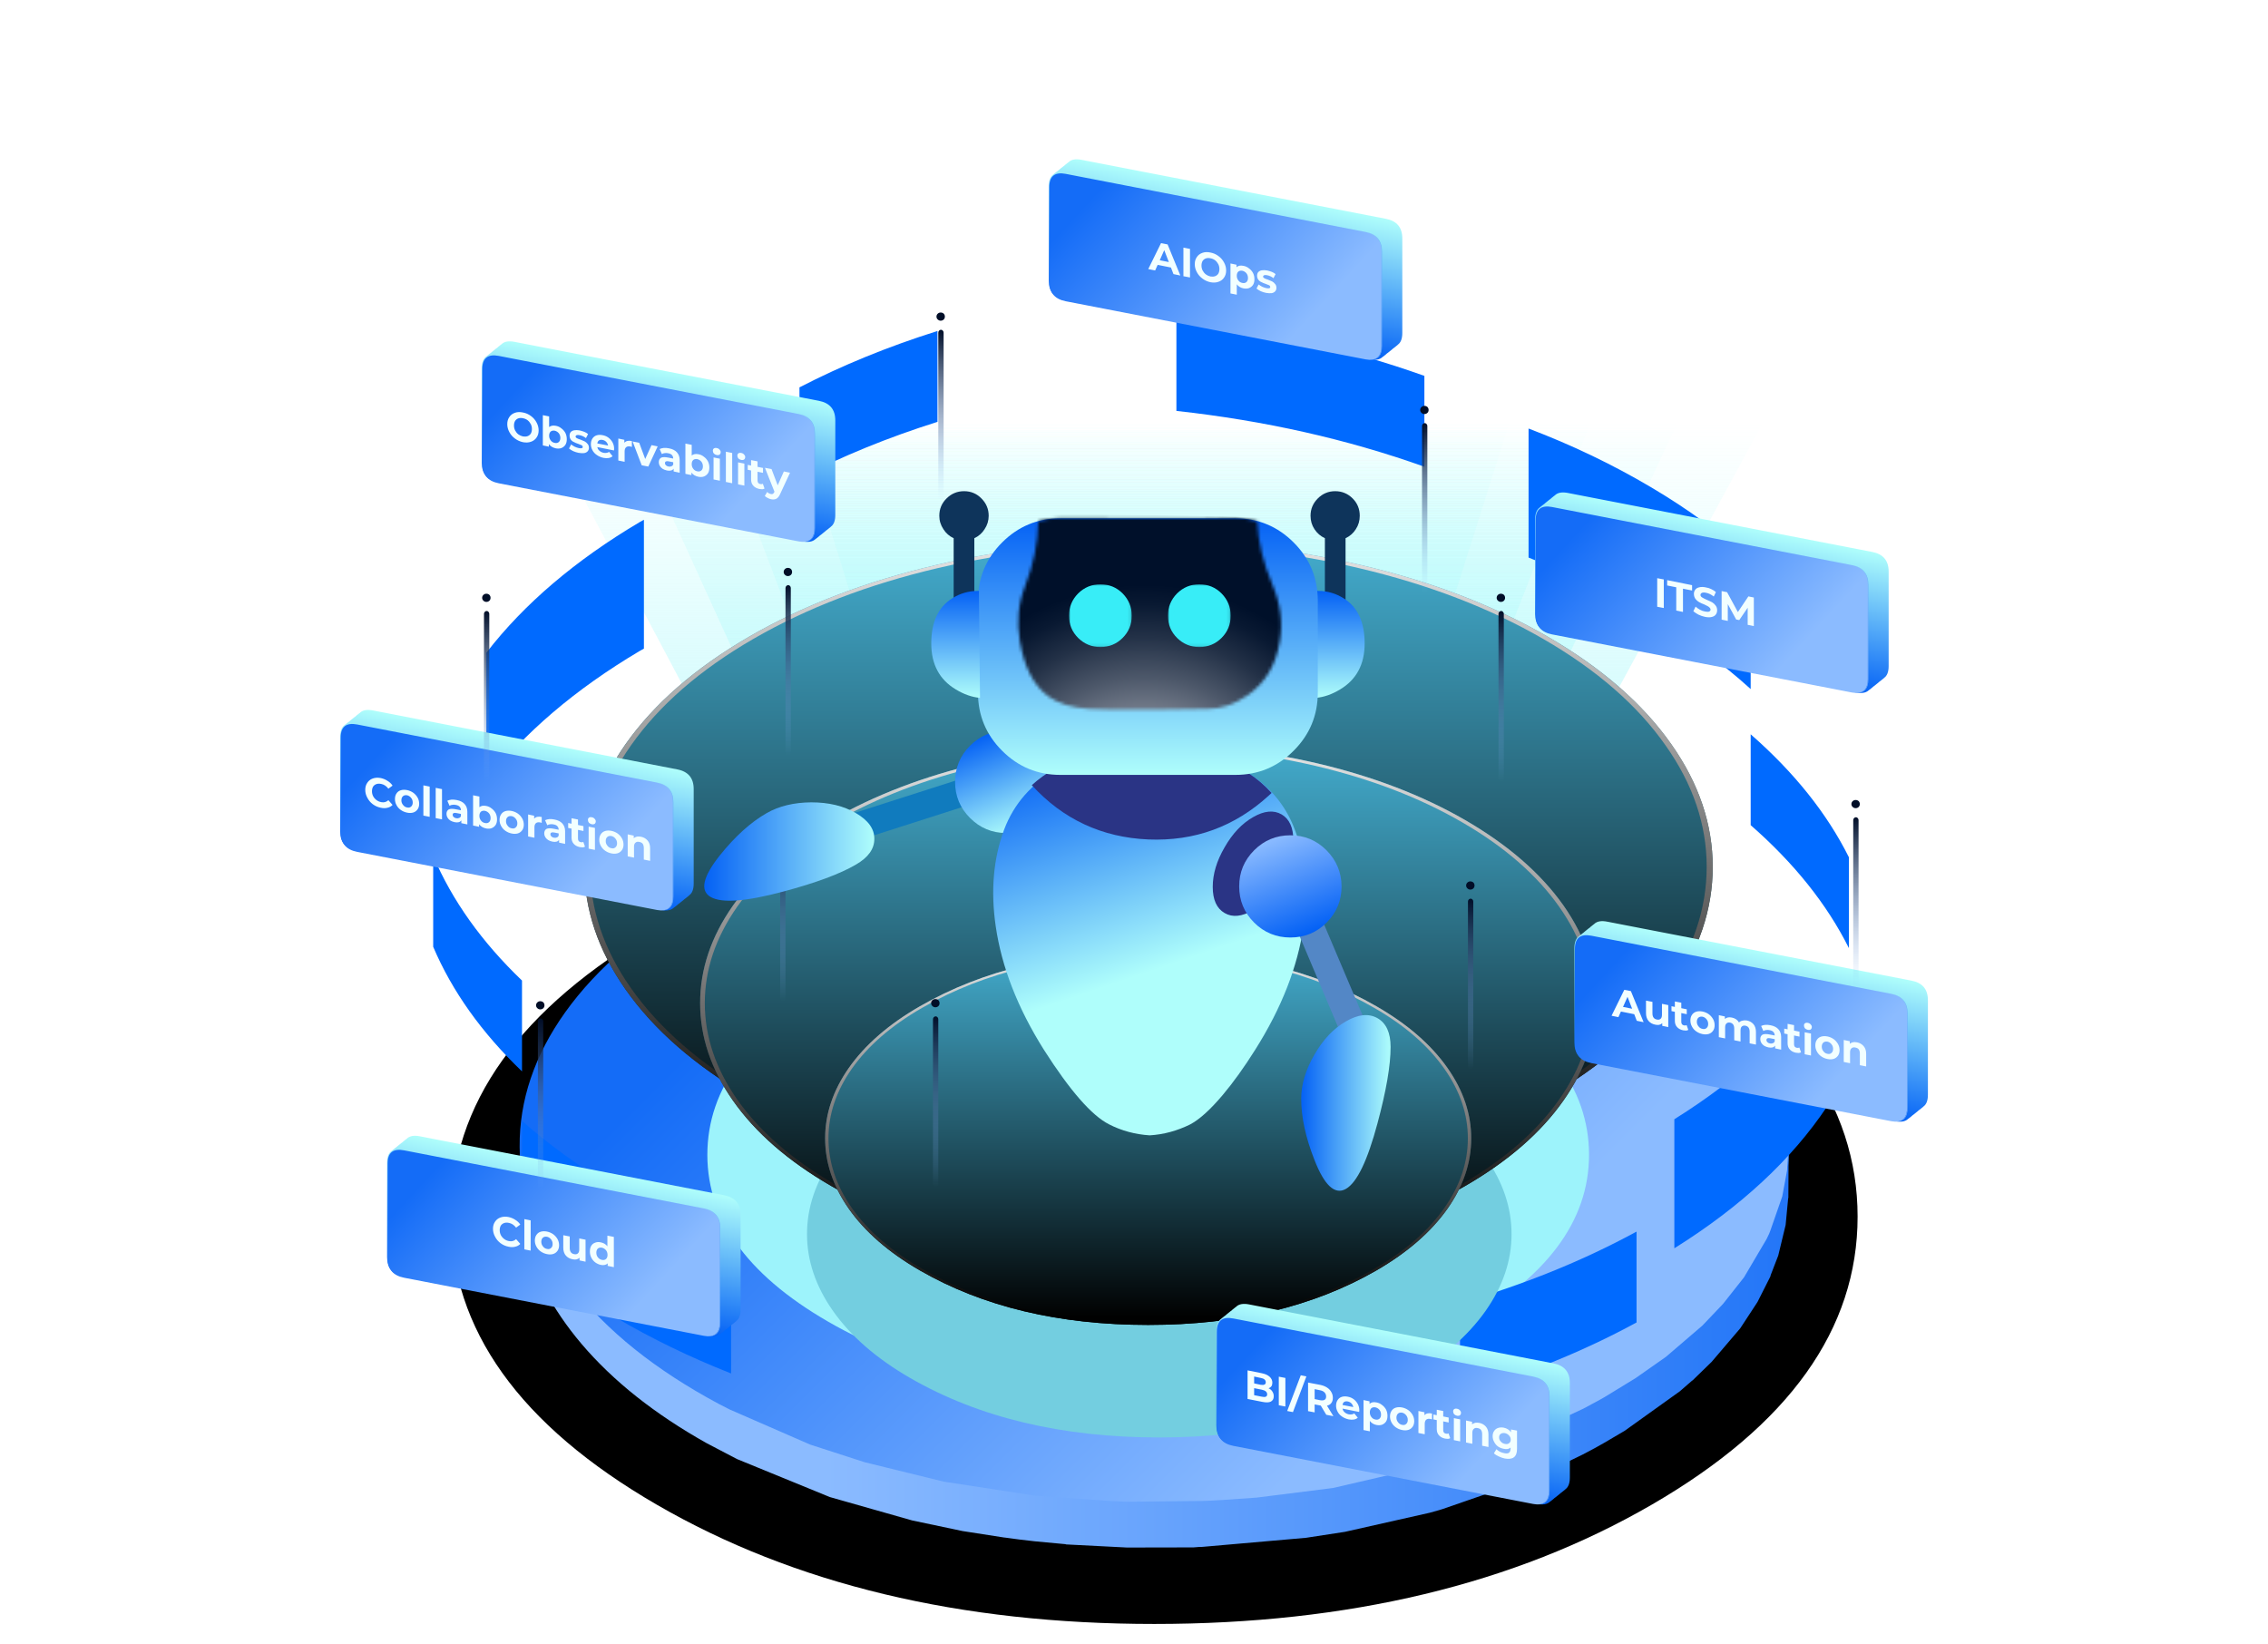 
<svg xmlns="http://www.w3.org/2000/svg" version="1.1" xmlns:xlink="http://www.w3.org/1999/xlink" preserveAspectRatio="none" x="0px" y="0px" width="800px" height="580px" viewBox="0 0 800 580">
<defs>
<linearGradient id="Gradient_1" gradientUnits="userSpaceOnUse" x1="-15.212" y1="185.738" x2="-212.988" y2="-12.038" spreadMethod="pad">
<stop  offset="0%" stop-color="#8BBBFF"/>

<stop  offset="100%" stop-color="#146CF7"/>
</linearGradient>

<linearGradient id="Gradient_2" gradientUnits="userSpaceOnUse" x1="770.475" y1="499.35" x2="1259.725" y2="499.35" spreadMethod="pad">
<stop  offset="0%" stop-color="#8BBBFF"/>

<stop  offset="100%" stop-color="#0260F5"/>
</linearGradient>

<linearGradient id="Gradient_3" gradientUnits="userSpaceOnUse" x1="-0.05" y1="142.3" x2="-0.05" y2="-142.2" spreadMethod="pad">
<stop  offset="0%" stop-color="#9EEFFA"/>

<stop  offset="100%" stop-color="#AFFEFB" stop-opacity="0"/>
</linearGradient>

<linearGradient id="Gradient_4" gradientUnits="userSpaceOnUse" x1="168.45" y1="-31.288" x2="168.45" y2="190.688" spreadMethod="pad">
<stop  offset="0%" stop-color="#4EC8EF"/>

<stop  offset="100%" stop-color="#010101"/>
</linearGradient>

<linearGradient id="Gradient_5" gradientUnits="userSpaceOnUse" x1="168.45" y1="-21.062" x2="168.45" y2="188.463" spreadMethod="pad">
<stop  offset="0%" stop-color="#FFFFFF"/>

<stop  offset="100%" stop-color="#010101"/>
</linearGradient>

<linearGradient id="Gradient_6" gradientUnits="userSpaceOnUse" x1="133.8" y1="-24.863" x2="133.8" y2="151.463" spreadMethod="pad">
<stop  offset="0%" stop-color="#4EC8EF"/>

<stop  offset="100%" stop-color="#010101"/>
</linearGradient>

<linearGradient id="Gradient_7" gradientUnits="userSpaceOnUse" x1="133.75" y1="-16.713" x2="133.75" y2="149.713" spreadMethod="pad">
<stop  offset="0%" stop-color="#FFFFFF"/>

<stop  offset="100%" stop-color="#010101"/>
</linearGradient>

<linearGradient id="Gradient_8" gradientUnits="userSpaceOnUse" x1="96.5" y1="-17.9" x2="96.5" y2="109.2" spreadMethod="pad">
<stop  offset="0%" stop-color="#4EC8EF"/>

<stop  offset="100%" stop-color="#010101"/>
</linearGradient>

<linearGradient id="Gradient_9" gradientUnits="userSpaceOnUse" x1="96.5" y1="-12.038" x2="96.5" y2="107.938" spreadMethod="pad">
<stop  offset="0%" stop-color="#FFFFFF"/>

<stop  offset="100%" stop-color="#010101"/>
</linearGradient>

<linearGradient id="Gradient_10" gradientUnits="userSpaceOnUse" x1="1.65" y1="33.963" x2="1.65" y2="-37.263" spreadMethod="pad">
<stop  offset="0%" stop-color="#0461F5"/>

<stop  offset="100%" stop-color="#AFFEFB"/>
</linearGradient>

<linearGradient id="Gradient_11" gradientUnits="userSpaceOnUse" x1="-36.688" y1="-28.462" x2="59.188" y2="46.663" spreadMethod="pad">
<stop  offset="0%" stop-color="#146CF7"/>

<stop  offset="66.275%" stop-color="#8BBBFF"/>
</linearGradient>

<linearGradient id="Gradient_12" gradientUnits="userSpaceOnUse" x1="0" y1="-62.575" x2="0" y2="62.475" spreadMethod="pad">
<stop  offset="0%" stop-color="#010E28"/>

<stop  offset="100%" stop-color="#8BBBFF" stop-opacity="0"/>
</linearGradient>

<linearGradient id="Gradient_13" gradientUnits="userSpaceOnUse" x1="-293.125" y1="-291.75" x2="-290.175" y2="-291.75" spreadMethod="pad">
<stop  offset="0%" stop-color="#146CF7"/>

<stop  offset="68.235%" stop-color="#010E28"/>
</linearGradient>

<linearGradient id="Gradient_14" gradientUnits="userSpaceOnUse" x1="542.225" y1="281.65" x2="560.975" y2="329.75" spreadMethod="pad">
<stop  offset="0%" stop-color="#0461F5"/>

<stop  offset="100%" stop-color="#AFFEFB"/>
</linearGradient>

<linearGradient id="Gradient_15" gradientUnits="userSpaceOnUse" x1="292.587" y1="237.3" x2="316.812" y2="308.4" spreadMethod="pad">
<stop  offset="0%" stop-color="#0461F5"/>

<stop  offset="100%" stop-color="#AFFEFB"/>
</linearGradient>

<linearGradient id="Gradient_16" gradientUnits="userSpaceOnUse" x1="399.45" y1="340.8" x2="485.15" y2="340.8" spreadMethod="pad">
<stop  offset="0%" stop-color="#0461F5"/>

<stop  offset="100%" stop-color="#AFFEFB"/>
</linearGradient>

<linearGradient id="Gradient_17" gradientUnits="userSpaceOnUse" x1="700.225" y1="467.5" x2="745.275" y2="467.5" spreadMethod="pad">
<stop  offset="0%" stop-color="#0461F5"/>

<stop  offset="100%" stop-color="#AFFEFB"/>
</linearGradient>

<linearGradient id="Gradient_18" gradientUnits="userSpaceOnUse" x1="685.375" y1="334.35" x2="704.125" y2="382.45" spreadMethod="pad">
<stop  offset="0%" stop-color="#8BBBFF"/>

<stop  offset="100%" stop-color="#0260F5"/>
</linearGradient>

<linearGradient id="Gradient_19" gradientUnits="userSpaceOnUse" x1="-60.95" y1="-49" x2="-60.95" y2="-15.1" spreadMethod="pad">
<stop  offset="0%" stop-color="#0461F5"/>

<stop  offset="100%" stop-color="#AFFEFB"/>
</linearGradient>

<linearGradient id="Gradient_20" gradientUnits="userSpaceOnUse" x1="54.35" y1="0.65" x2="54.35" y2="81.95" spreadMethod="pad">
<stop  offset="0%" stop-color="#0461F5"/>

<stop  offset="100%" stop-color="#AFFEFB"/>
</linearGradient>

<radialGradient id="Gradient_21" gradientUnits="userSpaceOnUse" cx="0" cy="0" r="75.389" fx="0" fy="0" gradientTransform="matrix( 0.019, -1, 1, 0.019, 43.6,98.25) " spreadMethod="pad">
<stop  offset="0%" stop-color="#FFFFFF"/>

<stop  offset="3.529%" stop-color="#FFFFFF"/>

<stop  offset="17.255%" stop-color="#D0D3D7"/>

<stop  offset="40%" stop-color="#878E9B"/>

<stop  offset="60.784%" stop-color="#4D586A"/>

<stop  offset="78.039%" stop-color="#233147"/>

<stop  offset="91.765%" stop-color="#091932"/>

<stop  offset="100%" stop-color="#00102A"/>
</radialGradient>

<filter id="Filter_1" x="-20%" y="-20%" width="140%" height="140%" color-interpolation-filters="sRGB">
<feColorMatrix in="SourceGraphic" type="matrix" values="1 0 0 0 0 0 1 0 0 0 0 0 1 0 0 0 0 0 0.07 0" result="result1"/>
</filter>

<filter id="Filter_2" x="-20%" y="-20%" width="140%" height="140%" color-interpolation-filters="sRGB">
<feColorMatrix in="SourceGraphic" type="matrix" values="1 0 0 0 0 0 1 0 0 0 0 0 1 0 0 0 0 0 0.7 0" result="result1"/>
</filter>

<filter id="Filter_3" x="-20%" y="-20%" width="140%" height="140%" color-interpolation-filters="sRGB">
<feColorMatrix in="SourceGraphic" type="matrix" values="1 0 0 0 0 0 1 0 0 0 0 0 1 0 0 0 0 0 0.5 0" result="result1"/>
</filter>

<filter id="Filter_4" x="-20%" y="-20%" width="140%" height="140%" color-interpolation-filters="sRGB">
<feColorMatrix in="SourceGraphic" type="matrix" values="1 0 0 0 0 0 1 0 0 0 0 0 1 0 0 0 0 0 0.3 0" result="result1"/>
</filter>

<filter id="Filter_5" x="-20%" y="-20%" width="140%" height="140%" color-interpolation-filters="sRGB">
<feColorMatrix in="SourceGraphic" type="matrix" values="1 0 0 0 0 0 1 0 0 0 0 0 1 0 0 0 0 0 0.1 0" result="result1"/>
</filter>

<filter id="Filter_6" x="-20%" y="-20%" width="140%" height="140%" color-interpolation-filters="sRGB">
<feColorMatrix in="SourceGraphic" type="matrix" values="1 0 0 0 0 0 1 0 0 0 0 0 1 0 0 0 0 0 0.05 0" result="result1"/>
</filter>

<filter id="Filter_7" x="-20%" y="-20%" width="140%" height="140%" color-interpolation-filters="sRGB">
<feColorMatrix in="SourceGraphic" type="matrix" values="1 0 0 0 0 0 1 0 0 0 0 0 1 0 0 0 0 0 0.07 0" result="result1"/>
</filter>

<filter id="Filter_8" x="-20%" y="-20%" width="140%" height="140%" color-interpolation-filters="sRGB">
<feColorMatrix in="SourceGraphic" type="matrix" values="1 0 0 0 0 0 1 0 0 0 0 0 1 0 0 0 0 0 0.2 0" result="result1"/>
</filter>

<g id="Symbol_12_0_Layer0_0_FILL">
<path fill="#000000" stroke="none" d="
M 64 -32.5
Q 37.5 -45.95 0 -45.95 -37.5 -45.95 -64 -32.5 -90.5 -19.05 -90.5 0 -90.5 19.05 -64 32.5 -37.5 45.95 0 45.95 37.5 45.95 64 32.5 90.5 19.05 90.5 0 90.5 -19.05 64 -32.5 Z"/>
</g>

<g id="Symbol_4_0_Layer0_1_MEMBER_0_FILL">
<path fill="url(#Gradient_1)" stroke="none" d="
M 226.45 -60.6
Q 207.8 -86.4 172.45 -106.25 137.2 -126.05 91.35 -136.55 47.1 -146.6 -0.75 -146.6 -48.7 -146.6 -92.8 -136.55 -138.5 -126.05 -173.55 -106.25 -208.6 -86.4 -227.05 -60.6 -244.8 -35.7 -244.6 -8.7 -244.45 18.25 -226.35 43.25 -207.65 69.05 -172.4 88.8 -137.1 108.7 -91.25 119.1 -47.1 129.2 0.9 129.2 48.75 129.2 92.85 119.1 138.45 108.7 173.55 88.8 208.7 69.05 227.1 43.25 244.85 18.25 244.65 -8.7 244.5 -35.7 226.45 -60.6 Z"/>
</g>

<g id="Symbol_4_0_Layer0_1_MEMBER_1_FILL">
<path fill="url(#Gradient_2)" stroke="none" d="
M 839 585.45
L 839.15 585.45
Q 844.7 586.25 850.75 586.9
L 862.55 588 862.8 588.1 886.3 589.3 911.95 589.25
Q 914.05 589.05 915.3 589.05
L 955.3 585.55 970.3 583.25 1002.95 575.9
Q 1007.7 574.6 1008 574.45
L 1042.85 562.4
Q 1046.5 560.9 1051.4 558.6
L 1062.05 553.4
Q 1066.9 550.9 1070.15 549
L 1078.15 544.3 1099.45 529.05 1104.15 524.95 1104.3 524.9 1111.65 517.75 1122.7 504.8 1129.35 494.65 1134.3 484.85 1134.45 484.25 1137.35 476.75 1140.2 464.95 1141.15 454.9 1141.25 454.35 1141.35 434.6 1140.75 443.95 1138.9 453.95 1134.3 467.15
Q 1134.1 467.9 1132.85 470.4
L 1124.15 485.15 1116.05 495.4 1108.1 503.75 1094.05 515.8 1082.35 524 1070.25 531.4
Q 1068.55 532.4 1062.15 535.8
L 1042.95 544.75 1014.05 555.15 965.7 566.35 936.3 570.05 923.45 570.95
Q 918.1 571.3 915.3 571.35
L 886.35 571.65
Q 886.2 571.65 879.55 571.35
L 850.85 569.3 815.65 563.9 785.1 556.4 764.1 549.6 733.15 536.1
Q 729.25 534.2 724.3 531.4 688.75 511.4 670.05 485.45 653.35 462.3 652.1 437.5
L 652.6 460.85
Q 653.35 465.4 653.75 467.5 658.55 490.25 676.05 510.85 694.25 532.25 724.2 549.05
L 735.95 555.2 771.75 569.85 803.45 578.85 822.9 582.95 839 585.45 Z"/>
</g>

<g id="Symbol_8_0_Layer0_0_FILL">
<path fill="#9DF3FB" stroke="none" d="
M 384.5 375.3
Q 363.35 362.4 333.35 362.4 303.35 362.4 282.15 375.3 261.05 388.25 261.05 406.55 261.05 424.8 282.15 437.75 303.35 450.7 333.35 450.7 363.35 450.7 384.5 437.75 405.7 424.8 405.7 406.55 405.7 388.25 384.5 375.3 Z"/>
</g>

<g id="Symbol_7_0_Layer0_0_FILL">
<path fill="url(#Gradient_3)" stroke="none" d="
M 0 212.4
L 60.9 192.7 189.5 -212.35 -189.5 -212.35 -62.95 196.2 0 212.4 Z"/>
</g>

<g id="Symbol_1_0_Layer0_0_FILL">
<path fill="#006AFF" stroke="none" d="
M -190.75 6.3
L -190.75 30.8
Q -182.9 48.8 -166.2 64.4
L -166.2 39.9
Q -182.9 24.3 -190.75 6.3
M -108.4 145.85
L -108.4 111.05
Q -125.55 104.45 -140.4 95.9 -155.1 87.35 -166.2 77.75
L -166.2 112.6
Q -154.8 122.4 -140.4 130.7 -125.55 139.25 -108.4 145.85
M -51.35 -110.75
L -51.35 -135.25
Q -71.85 -128.95 -89.5 -120.05
L -89.5 -95.55
Q -71.85 -104.45 -51.35 -110.75
M -176.05 -48.5
L -176.05 -13.7
Q -160.45 -33.45 -133.7 -48.95
L -132.5 -49.6 -132.5 -84.35 -133.7 -83.7
Q -160.4 -68.25 -176.05 -48.5
M 141.9 132.1
L 141.9 107.6
Q 119.75 119.35 93.1 126.9
L 93.1 151.4
Q 119.75 143.85 141.9 132.1
M 194.55 73.9
L 194.55 39.1
Q 179.8 60.55 152.35 77.3
L 152.35 112.1
Q 179.9 95.3 194.55 73.9
M 173.45 -26.5
L 173.45 -2
Q 191.5 13.4 200.6 31.15
L 200.6 6.65
Q 191.5 -11.1 173.45 -26.5
M 112.05 -74.15
Q 130.45 -67.2 145.85 -58.3 161.45 -49.35 173.45 -38.7
L 173.45 -73.45
Q 161.4 -84.2 145.85 -93.15 130 -102.3 112.05 -108.95
L 112.05 -74.15
M 14.7 -138.2
L 14.7 -113.7
Q 51.2 -109.8 83.25 -98.65
L 83.25 -123.15
Q 51.2 -134.3 14.7 -138.2 Z"/>
</g>

<g id="rpa_home_img_svg_Layer_1__Path__108_0_Layer0_0_FILL">
<path fill="#73CEE0" stroke="none" d="
M 202.7 83.6
Q 210.4 72.6 210.4 60.75 210.4 48.85 202.7 37.9 194.7 26.55 179.6 17.8 148.75 0 105.2 0 61.6 0 30.85 17.8 15.7 26.55 7.75 37.9 0.05 48.85 0.05 60.75 0.05 72.6 7.75 83.6 15.7 94.95 30.85 103.7 61.65 121.45 105.2 121.45 148.8 121.45 179.6 103.7 194.7 94.95 202.7 83.6 Z"/>
</g>

<g id="rpa_home_img_svg_Layer_1__Path__74_0_Layer0_0_FILL">
<path fill="url(#Gradient_4)" stroke="none" d="
M 336.95 97.3
Q 336.95 78.25 324.6 60.7 311.85 42.5 287.6 28.5 263.35 14.5 231.85 7.15 201.4 0 168.45 0 135.5 0 105.1 7.15 73.6 14.5 49.35 28.5 25.15 42.5 12.35 60.65 0.05 78.2 0.05 97.25 0.05 116.3 12.35 133.85 25.15 152.05 49.35 166.05 73.6 180.05 105.1 187.4 135.5 194.55 168.5 194.55 201.45 194.55 231.85 187.4 263.35 180.05 287.6 166.05 311.85 152.05 324.6 133.85 336.95 116.3 336.95 97.3 Z"/>
</g>

<g id="rpa_home_img_svg_Layer_1__Compound_Path__2_0_Layer0_0_FILL">
<path fill="url(#Gradient_5)" stroke="none" d="
M 336.95 97.25
Q 336.95 78.2 324.6 60.65 311.8 42.5 287.6 28.5 263.35 14.5 231.85 7.15 201.45 0 168.5 0 135.5 0 105.1 7.15 73.6 14.5 49.35 28.5 25.15 42.5 12.35 60.7 0.05 78.25 0.05 97.3 0.05 116.3 12.35 133.85 25.15 152.05 49.35 166.05 73.6 180.05 105.1 187.45 135.5 194.55 168.5 194.55 201.45 194.55 231.85 187.45 263.35 180.05 287.6 166.05 311.85 152.05 324.6 133.85 336.95 116.3 336.95 97.25
M 286.3 29.2
Q 310.3 43.05 322.9 61.05 335.15 78.4 335.15 97.25 335.15 116.1 322.9 133.45 310.3 151.45 286.3 165.3 262.3 179.15 231.15 186.45 201.05 193.5 168.45 193.5 135.8 193.5 105.7 186.45 74.55 179.15 50.55 165.3 26.6 151.45 13.95 133.45 1.75 116.1 1.75 97.25 1.75 78.4 13.95 61.05 26.6 43.05 50.55 29.2 74.55 15.35 105.7 8.05 135.8 1.05 168.45 1 201.05 1 231.15 8.05 262.3 15.35 286.3 29.2 Z"/>
</g>

<g id="rpa_home_img_svg_Layer_1__Path__73_0_Layer0_0_FILL">
<path fill="url(#Gradient_6)" stroke="none" d="
M 267.6 77.25
Q 267.6 62.1 257.8 48.15 247.65 33.75 228.4 22.6 209.15 11.5 184.15 5.65 159.95 0 133.8 0 107.6 0 83.4 5.65 58.4 11.5 39.15 22.6 19.9 33.7 9.75 48.15 0 62.1 0 77.25 0 92.35 9.8 106.3 19.9 120.75 39.15 131.85 58.4 143 83.4 148.85 107.55 154.5 133.75 154.5 159.95 154.5 184.1 148.85 209.15 143 228.4 131.85 247.65 120.75 257.8 106.3 267.6 92.35 267.6 77.25 Z"/>
</g>

<g id="rpa_home_img_svg_Layer_1__Compound_Path__1_0_Layer0_0_FILL">
<path fill="url(#Gradient_7)" stroke="none" d="
M 267.55 77.25
Q 267.55 62.1 257.8 48.15 247.65 33.75 228.4 22.6 209.15 11.5 184.15 5.65 159.95 0 133.8 0 107.6 0 83.4 5.65 58.4 11.5 39.15 22.6 19.95 33.7 9.8 48.15 0 62.1 0 77.25 0 92.35 9.75 106.3 19.9 120.75 39.15 131.85 58.4 143 83.4 148.85 107.6 154.5 133.8 154.5 159.95 154.5 184.15 148.85 209.15 143 228.4 131.85 247.65 120.75 257.75 106.3 267.55 92.35 267.55 77.25
M 256.5 48.5
Q 266.2 62.3 266.2 77.25 266.2 92.2 256.5 106 246.45 120.3 227.4 131.3 208.35 142.3 183.6 148.1 159.7 153.7 133.8 153.7 107.85 153.7 83.95 148.1 59.2 142.3 40.15 131.3 21.1 120.3 11.05 106 1.4 92.2 1.4 77.25 1.4 62.3 11.05 48.5 21.1 34.2 40.15 23.2 59.2 12.2 83.95 6.4 107.85 0.8 133.8 0.8 159.7 0.8 183.6 6.4 208.35 12.2 227.4 23.2 246.45 34.2 256.5 48.5 Z"/>
</g>

<g id="rpa_home_img_svg_Layer_1__Path__72_0_Layer0_0_FILL">
<path fill="url(#Gradient_8)" stroke="none" d="
M 185.9 34.7
Q 178.55 24.3 164.7 16.3 136.45 0 96.5 0 56.55 0 28.3 16.3 14.4 24.35 7.1 34.75 0.05 44.8 0.05 55.7 0.05 66.6 7.1 76.7 14.4 87.1 28.3 95.1 56.55 111.4 96.5 111.4 136.45 111.4 164.7 95.1 178.55 87.05 185.9 76.65 192.95 66.6 192.95 55.7 192.95 44.8 185.9 34.7 Z"/>
</g>

<g id="rpa_home_img_svg_Layer_1__Compound_Path__0_Layer0_0_FILL">
<path fill="url(#Gradient_9)" stroke="none" d="
M 185.9 34.75
Q 178.6 24.3 164.7 16.3 136.45 0 96.5 0 56.55 0 28.3 16.3 14.4 24.3 7.1 34.7 0.05 44.8 0.05 55.7 0.05 66.6 7.1 76.65 14.4 87.05 28.3 95.1 56.55 111.4 96.5 111.4 136.45 111.4 164.7 95.1 178.55 87.1 185.9 76.65 192.95 66.6 192.95 55.7 192.95 44.8 185.9 34.75
M 164 16.75
Q 177.75 24.65 184.95 34.95 191.95 44.9 191.95 55.7 191.95 66.5 184.95 76.45 177.75 86.75 164 94.65 136 110.8 96.5 110.8 56.95 110.8 29 94.65 15.25 86.75 8 76.45 1.05 66.5 1.05 55.7 1.05 44.9 8 34.95 15.25 24.65 29 16.75 56.95 0.6 96.5 0.6 136 0.6 164 16.75 Z"/>
</g>

<g id="Symbol_2_0_Layer0_0_FILL">
<path fill="url(#Gradient_10)" stroke="none" d="
M 89.35 -29.15
Q 89.35 -37.3 81.2 -37.3
L -69.7 -37.3
Q -73.9 -37.3 -75.95 -35.1 -76.05 -35 -76.1 -34.9 -76.35 -34.75 -76.5 -34.55 -76.75 -34.35 -76.9 -34.15 -77.05 -34 -77.15 -33.9 -77.35 -33.75 -77.45 -33.6 -77.65 -33.45 -77.75 -33.3 -78.1 -33 -78.3 -32.65
L -78.35 -32.65
Q -78.65 -32.4 -78.95 -32.1 -79.1 -31.95 -79.25 -31.8 -79.4 -31.7 -79.5 -31.55 -79.75 -31.35 -79.9 -31.15 -80.05 -31 -80.15 -30.9 -80.35 -30.75 -80.45 -30.6 -80.65 -30.45 -80.75 -30.3 -81.1 -30 -81.35 -29.65 -81.65 -29.4 -81.95 -29.1 -82.15 -28.95 -82.3 -28.75 -82.45 -28.65 -82.55 -28.5 -82.75 -28.35 -82.85 -28.2 -83.05 -28.05 -83.15 -27.9 -83.35 -27.75 -83.45 -27.6 -83.65 -27.45 -83.75 -27.3 -85.95 -25.25 -85.95 -21.05
L -85.95 25.8
Q -85.95 33.95 -77.8 33.95
L 73.1 33.95
Q 77.35 33.95 79.4 31.7 79.6 31.55 79.75 31.35 79.85 31.25 80 31.15 80.2 30.95 80.4 30.75 80.45 30.65 80.55 30.6 80.7 30.45 80.85 30.3 81 30.15 81.2 29.95 81.45 29.65 81.75 29.35 82.05 29.1 82.35 28.8 82.45 28.65 82.6 28.55
L 82.65 28.5
Q 82.8 28.35 82.95 28.2
L 83 28.15
Q 83.2 27.95 83.4 27.75 83.4 27.7 83.45 27.7 83.45 27.65 83.5 27.65
L 83.55 27.6
Q 83.7 27.45 83.85 27.3 84 27.15 84.2 26.95 84.45 26.65 84.75 26.35 85.05 26.1 85.35 25.8 85.5 25.65 85.65 25.5 85.8 25.35 85.95 25.2 86.1 25.05 86.2 24.95 86.4 24.75 86.6 24.55 86.8 24.35 87 24.15 87.05 24.05 87.15 23.95 89.35 21.95 89.35 17.7
L 89.35 -29.15 Z"/>
</g>

<g id="Symbol_2_0_Layer0_1_FILL">
<path fill="url(#Gradient_11)" stroke="none" d="
M 59.05 -15.7
Q 59.05 -21.6 53.25 -21.75
L -56.75 -21.75
Q -56.85 -21.75 -56.95 -21.75 -63 -21.75 -63 -15.7
L -63 19
Q -63 25.05 -56.95 25.05 -56.85 25.05 -56.75 25.05
L 53.25 25.05
Q 53.975 25.044 54.6 24.95 59.05 24.206 59.05 19
L 59.05 -15.7 Z"/>

<path fill="#72ADFA" stroke="none" d="
M 53.25 -21.75
Q 59.05 -21.6 59.05 -15.7
L 59.05 19
Q 59.05 24.206 54.6 24.95 59.25 24.319 59.25 19
L 59.25 -15.7
Q 59.25 -21.75 53.25 -21.75 Z"/>
</g>

<g id="Layer0_0_MEMBER_4_MEMBER_7_FILL">
<path fill="#F2FFFF" stroke="none" d="
M 402.65 473.1
L 402.65 471
Q 401.75 470.8 401.05 470.95 400.4 471.1 399.95 471.6
L 399.95 470.55 397.8 470.1 397.8 477.95 400.05 478.4 400.05 474.7
Q 400.05 473.6 400.65 473.15 401.2 472.75 402.15 472.95 402.3 472.95 402.65 473.1
M 368.95 466.2
Q 368.4 467.05 368.4 468.2 368.4 469.35 368.95 470.35 369.5 471.4 370.55 472.1 371.55 472.8 372.9 473.1 375 473.5 376.15 472.5
L 374.9 470.95
Q 374.5 471.25 374.05 471.3 373.55 471.4 372.95 471.3 372.05 471.1 371.45 470.55 370.85 470.05 370.7 469.25
L 376.65 470.45
Q 376.7 469.9 376.7 469.85 376.7 468.65 376.15 467.6 375.6 466.6 374.7 465.9 373.75 465.2 372.6 465 371.4 464.75 370.45 465.05 369.5 465.35 368.95 466.2
M 370.7 467.95
Q 370.8 467.2 371.3 466.85 371.85 466.55 372.6 466.7 373.35 466.85 373.9 467.4 374.4 467.95 374.55 468.7
L 370.7 467.95
M 386.25 469.6
Q 385.7 468.6 384.8 467.95 383.95 467.25 382.85 467.05 381.2 466.7 380.35 467.55
L 380.35 466.65 378.2 466.2 378.2 476.9 380.45 477.35 380.45 473.65
Q 381.35 474.8 382.85 475.1 383.95 475.3 384.8 475 385.7 474.65 386.25 473.85 386.75 473.05 386.75 471.85 386.75 470.6 386.25 469.6
M 382.45 468.8
Q 383.3 469 383.9 469.7 384.45 470.4 384.45 471.4 384.45 472.35 383.9 472.85 383.3 473.35 382.45 473.15 381.55 473 381 472.25 380.45 471.55 380.45 470.6 380.45 469.6 381 469.1 381.55 468.65 382.45 468.8
M 394.2 469.8
Q 393.2 469.1 392 468.85 390.75 468.6 389.75 468.9 388.75 469.2 388.2 470.05 387.65 470.85 387.65 472.05 387.65 473.2 388.2 474.2 388.75 475.25 389.75 475.95 390.75 476.65 392 476.9 393.2 477.15 394.2 476.85 395.15 476.55 395.75 475.7 396.3 474.9 396.3 473.75 396.3 472.55 395.75 471.55 395.15 470.5 394.2 469.8
M 392 475.05
Q 391.1 474.9 390.55 474.15 389.95 473.45 389.95 472.5 389.95 471.5 390.55 471 391.1 470.55 392 470.7 392.85 470.9 393.4 471.6 394 472.3 394 473.3 394 474.25 393.4 474.75 392.85 475.25 392 475.05
M 362.85 468.15
L 362.95 468.2 364.9 471.45 367.45 471.95 365.15 468.2
Q 366.15 468 366.7 467.25 367.25 466.55 367.25 465.4 367.25 464.25 366.7 463.35 366.2 462.4 365.2 461.75 364.2 461.1 362.85 460.8
L 358.4 459.95 358.4 470.15 360.75 470.6 360.75 467.75 362.85 468.15
M 362.7 462.7
Q 363.75 462.9 364.3 463.5 364.85 464.1 364.85 464.95 364.85 465.8 364.3 466.1 363.75 466.45 362.7 466.25
L 360.75 465.85 360.75 462.3 362.7 462.7
M 350.3 468.5
L 350.3 458.3 347.95 457.85 347.95 468.05 350.3 468.5
M 344.3 462
Q 344.95 461.75 345.3 461.3 345.65 460.75 345.65 460 345.65 458.75 344.65 457.85 343.65 456.95 341.8 456.6
L 336.8 455.6 336.8 465.8 342.1 466.85
Q 344.1 467.25 345.1 466.75 346.15 466.2 346.15 464.85 346.15 463.9 345.65 463.15 345.2 462.4 344.3 462
M 342.85 460.65
Q 342.4 460.9 341.5 460.75
L 339.15 460.25 339.15 457.8 341.5 458.3
Q 342.4 458.45 342.85 458.85 343.3 459.25 343.3 459.85 343.3 460.45 342.85 460.65
M 343.8 464.15
Q 343.8 464.8 343.3 465 342.85 465.2 341.9 465
L 339.15 464.45 339.15 461.95 341.9 462.5
Q 343.8 462.9 343.8 464.15
M 357.8 457.75
L 355.8 457.35 350.95 470.1 353 470.5 357.8 457.75
M 406.65 473.8
L 408.6 474.2 408.6 472.45 406.65 472.05 406.65 470.1 404.35 469.65 404.35 471.6 403.15 471.35 403.15 473.1 404.35 473.35 404.35 476.55
Q 404.35 477.95 405.15 478.8 405.9 479.65 407.3 479.95 407.85 480.05 408.35 480.05 408.8 480 409.15 479.8
L 408.55 478.1
Q 408.15 478.3 407.65 478.2 407.15 478.1 406.9 477.8 406.65 477.45 406.65 476.95
L 406.65 473.8
M 412.7 473.1
L 410.45 472.65 410.45 480.5 412.7 480.95 412.7 473.1
M 424.85 477.2
Q 424.3 477.95 424.3 479.1 424.3 480.2 424.85 481.15 425.35 482.15 426.25 482.8 427.15 483.4 428.25 483.6 429.85 483.95 430.7 483.15
L 430.7 483.5
Q 430.7 484.55 430.15 485 429.6 485.4 428.4 485.15 427.65 485 426.9 484.65 426.15 484.25 425.65 483.75
L 424.75 485.2
Q 425.4 485.85 426.45 486.3 427.45 486.8 428.6 487.05 430.75 487.45 431.85 486.65 433 485.8 433 483.65
L 433 477.1 430.85 476.7 430.85 477.7
Q 429.95 476.4 428.25 476.05 427.15 475.85 426.25 476.15 425.35 476.45 424.85 477.2
M 427.2 478.25
Q 427.8 477.85 428.7 478 429.6 478.2 430.15 478.85 430.75 479.45 430.75 480.35 430.75 481.2 430.15 481.6 429.6 482.05 428.7 481.85 427.8 481.7 427.2 481 426.6 480.4 426.6 479.55 426.6 478.65 427.2 478.25
M 419.55 474.35
Q 418.75 474.2 418.1 474.3 417.4 474.5 416.95 474.85
L 416.95 473.95 414.8 473.5 414.8 481.35 417.05 481.8 417.05 477.9
Q 417.05 476.85 417.6 476.45 418.1 476 418.95 476.2 419.75 476.35 420.15 476.85 420.55 477.45 420.55 478.35
L 420.55 482.5 422.8 482.95 422.8 478.45
Q 422.8 476.75 421.9 475.7 421 474.65 419.55 474.35
M 411.6 469.3
Q 410.95 469.15 410.55 469.45 410.2 469.7 410.2 470.25 410.2 470.8 410.55 471.25 410.95 471.65 411.6 471.8 412.2 471.9 412.6 471.65 413 471.3 413 470.75 413 470.25 412.6 469.85 412.2 469.4 411.6 469.3
M 80.85 402.05
L 78.6 401.6 78.6 412.4 80.85 412.85 80.85 402.05
M 75.35 401.85
Q 74.3 401.15 72.95 400.85 71.4 400.55 70.1 401 68.85 401.45 68.15 402.5 67.4 403.55 67.4 405.05 67.4 406.55 68.15 407.9 68.85 409.25 70.1 410.2 71.4 411.15 72.95 411.45 74.25 411.75 75.35 411.45 76.45 411.2 77.15 410.45
L 75.65 408.75
Q 74.6 409.75 73.1 409.45 72.1 409.25 71.4 408.7 70.65 408.15 70.2 407.3 69.8 406.5 69.8 405.55 69.8 404.6 70.2 403.9 70.65 403.25 71.4 403 72.1 402.75 73.1 402.95 74.6 403.25 75.65 404.65
L 77.15 403.55
Q 76.45 402.5 75.35 401.85
M 88.9 407
Q 87.9 406.3 86.7 406.05 85.45 405.8 84.45 406.1 83.45 406.4 82.9 407.25 82.35 408.05 82.35 409.25 82.35 410.4 82.9 411.4 83.45 412.45 84.45 413.15 85.45 413.85 86.7 414.1 87.9 414.35 88.9 414.05 89.85 413.75 90.45 412.9 91 412.1 91 410.95 91 409.75 90.45 408.75 89.85 407.7 88.9 407
M 85.25 408.2
Q 85.8 407.75 86.7 407.9 87.55 408.1 88.1 408.8 88.7 409.5 88.7 410.5 88.7 411.45 88.1 411.95 87.55 412.45 86.7 412.25 85.8 412.1 85.25 411.35 84.65 410.65 84.65 409.7 84.65 408.7 85.25 408.2
M 94.8 407.8
L 92.5 407.35 92.5 411.8
Q 92.5 413.55 93.4 414.6 94.3 415.65 95.85 415.95 96.6 416.1 97.2 416 97.85 415.85 98.3 415.4
L 98.3 416.35 100.45 416.8 100.45 408.95 98.2 408.5 98.2 412.4
Q 98.2 413.45 97.7 413.85 97.2 414.3 96.35 414.1 94.8 413.8 94.8 411.9
L 94.8 407.8
M 110.55 407.95
L 108.25 407.5 108.25 411.3
Q 107.4 410.2 105.9 409.9 104.8 409.65 103.9 410 103 410.3 102.5 411.1 102 411.9 102 413.15 102 414.35 102.5 415.35 103 416.35 103.9 417.05 104.8 417.7 105.9 417.95 107.5 418.25 108.35 417.4
L 108.35 418.3 110.55 418.75 110.55 407.95
M 107.75 412.7
Q 108.3 413.4 108.3 414.4 108.3 415.35 107.75 415.85 107.15 416.35 106.3 416.15 105.45 416 104.85 415.25 104.3 414.55 104.3 413.6 104.3 412.6 104.85 412.1 105.45 411.65 106.3 411.8 107.15 412 107.75 412.7
M 49.2 248.1
L 46.95 247.65 46.95 258.45 49.2 258.9 49.2 248.1
M 52.6 251.85
Q 51.7 251.95 51.1 252.25
L 51.9 254.05
Q 52.3 253.75 52.95 253.7 53.55 253.6 54.15 253.75 55.05 253.9 55.5 254.4 55.95 254.9 55.95 255.65
L 54.15 255.3
Q 52.45 254.95 51.6 255.35 50.8 255.85 50.8 256.95 50.8 257.65 51.15 258.25 51.5 258.85 52.15 259.3 52.8 259.7 53.7 259.9 55.45 260.25 56.1 259.25
L 56.1 260.25 58.25 260.7 58.25 256.2
Q 58.25 254.5 57.25 253.4 56.3 252.35 54.45 252 53.5 251.8 52.6 251.85
M 54.3 258.5
Q 53.7 258.4 53.35 258.05 53 257.75 53 257.3 53 256.35 54.4 256.65
L 55.95 256.95 55.95 257.75
Q 55.75 258.25 55.3 258.4 54.85 258.6 54.3 258.5
M 64.95 254.1
Q 63.45 253.8 62.55 254.55
L 62.55 250.75 60.3 250.3 60.3 261.1 62.45 261.55 62.45 260.65
Q 63.3 261.8 64.95 262.15 66.05 262.35 66.9 262.05 67.8 261.7 68.35 260.9 68.85 260.1 68.85 258.9 68.85 257.65 68.35 256.65 67.8 255.65 66.9 255 66.05 254.3 64.95 254.1
M 63.1 259.3
Q 62.55 258.6 62.55 257.65 62.55 256.65 63.1 256.15 63.65 255.7 64.55 255.85 65.4 256.05 66 256.75 66.55 257.45 66.55 258.45 66.55 259.4 66 259.9 65.4 260.4 64.55 260.2 63.65 260.05 63.1 259.3
M 74.1 255.9
Q 72.85 255.65 71.85 255.95 70.85 256.25 70.3 257.1 69.75 257.9 69.75 259.1 69.75 260.25 70.3 261.25 70.85 262.3 71.85 263 72.85 263.7 74.1 263.95 75.3 264.2 76.3 263.9 77.25 263.6 77.85 262.75 78.4 261.95 78.4 260.8 78.4 259.6 77.85 258.6 77.25 257.55 76.3 256.85 75.3 256.15 74.1 255.9
M 72.05 259.55
Q 72.05 258.55 72.65 258.05 73.2 257.6 74.1 257.75 74.95 257.95 75.5 258.65 76.1 259.35 76.1 260.35 76.1 261.3 75.5 261.8 74.95 262.3 74.1 262.1 73.2 261.95 72.65 261.2 72.05 260.5 72.05 259.55
M 38.95 249.4
Q 37.95 248.7 36.75 248.45 35.5 248.2 34.5 248.5 33.5 248.8 32.95 249.65 32.4 250.45 32.4 251.65 32.4 252.8 32.95 253.8 33.5 254.85 34.5 255.55 35.5 256.25 36.75 256.5 37.95 256.75 38.95 256.45 39.9 256.15 40.5 255.3 41.05 254.5 41.05 253.35 41.05 252.15 40.5 251.15 39.9 250.1 38.95 249.4
M 36.75 250.3
Q 37.6 250.5 38.15 251.2 38.75 251.9 38.75 252.9 38.75 253.85 38.15 254.35 37.6 254.85 36.75 254.65 35.85 254.5 35.3 253.75 34.7 253.05 34.7 252.1 34.7 251.1 35.3 250.6 35.85 250.15 36.75 250.3
M 24.5 244.3
Q 23.25 244.75 22.55 245.8 21.8 246.85 21.8 248.35 21.8 249.85 22.55 251.2 23.25 252.55 24.5 253.5 25.8 254.45 27.35 254.75 28.65 255.05 29.75 254.75 30.85 254.5 31.55 253.75
L 30.05 252.05
Q 29 253.05 27.5 252.75 26.5 252.55 25.8 252 25.05 251.45 24.6 250.6 24.2 249.8 24.2 248.85 24.2 247.9 24.6 247.2 25.05 246.55 25.8 246.3 26.5 246.05 27.5 246.25 29 246.55 30.05 247.95
L 31.55 246.85
Q 30.85 245.8 29.75 245.15 28.7 244.45 27.35 244.15 25.8 243.85 24.5 244.3
M 44.8 247.2
L 42.55 246.75 42.55 257.55 44.8 258 44.8 247.2
M 82.1 258.65
L 82.1 257.6 79.95 257.15 79.95 265 82.2 265.45 82.2 261.75
Q 82.2 260.65 82.8 260.2 83.35 259.8 84.3 260 84.45 260 84.8 260.15
L 84.8 258.05
Q 83.9 257.85 83.2 258 82.55 258.15 82.1 258.65
M 89.35 258.95
Q 88.4 258.75 87.5 258.8 86.6 258.9 86 259.2
L 86.8 261
Q 87.2 260.7 87.85 260.65 88.45 260.55 89.05 260.7 89.95 260.85 90.4 261.35 90.85 261.85 90.85 262.6
L 89.05 262.25
Q 87.35 261.9 86.5 262.3 85.7 262.8 85.7 263.9 85.7 264.6 86.05 265.2 86.4 265.8 87.05 266.25 87.7 266.65 88.6 266.85 90.35 267.2 91 266.2
L 91 267.2 93.15 267.65 93.15 263.15
Q 93.15 261.45 92.15 260.35 91.2 259.3 89.35 258.95
M 88.25 265
Q 87.9 264.7 87.9 264.25 87.9 263.3 89.3 263.6
L 90.85 263.9 90.85 264.7
Q 90.65 265.2 90.2 265.35 89.75 265.55 89.2 265.45 88.6 265.35 88.25 265
M 97.75 258.95
L 95.45 258.5 95.45 260.45 94.25 260.2 94.25 261.95 95.45 262.2 95.45 265.4
Q 95.45 266.8 96.25 267.65 97 268.5 98.4 268.8 98.95 268.9 99.45 268.9 99.9 268.85 100.25 268.65
L 99.65 266.95
Q 99.25 267.15 98.75 267.05 98.25 266.95 98 266.65 97.75 266.3 97.75 265.8
L 97.75 262.65 99.7 263.05 99.7 261.3 97.75 260.9 97.75 258.95
M 120.25 265.1
Q 119.45 264.95 118.8 265.05 118.1 265.25 117.65 265.6
L 117.65 264.7 115.5 264.25 115.5 272.1 117.75 272.55 117.75 268.65
Q 117.75 267.6 118.3 267.2 118.8 266.75 119.65 266.95 120.45 267.1 120.85 267.6 121.25 268.2 121.25 269.1
L 121.25 273.25 123.5 273.7 123.5 269.2
Q 123.5 267.5 122.6 266.45 121.7 265.4 120.25 265.1
M 103.8 261.95
L 101.55 261.5 101.55 269.35 103.8 269.8 103.8 261.95
M 109.7 263
Q 108.45 262.75 107.45 263.05 106.45 263.35 105.9 264.2 105.35 265 105.35 266.2 105.35 267.35 105.9 268.35 106.45 269.4 107.45 270.1 108.45 270.8 109.7 271.05 110.9 271.3 111.9 271 112.85 270.7 113.45 269.85 114 269.05 114 267.9 114 266.7 113.45 265.7 112.85 264.65 111.9 263.95 110.9 263.25 109.7 263
M 109.7 264.85
Q 110.55 265.05 111.1 265.75 111.7 266.45 111.7 267.45 111.7 268.4 111.1 268.9 110.55 269.4 109.7 269.2 108.8 269.05 108.25 268.3 107.65 267.6 107.65 266.65 107.65 265.65 108.25 265.15 108.8 264.7 109.7 264.85
M 101.65 258.3
Q 101.3 258.55 101.3 259.1 101.3 259.65 101.65 260.1 102.05 260.5 102.7 260.65 103.3 260.75 103.7 260.5 104.1 260.15 104.1 259.6 104.1 259.1 103.7 258.7 103.3 258.25 102.7 258.15 102.05 258 101.65 258.3
M 94.75 121.9
Q 94.75 122.75 95.2 123.35 95.65 123.95 96.3 124.2 96.9 124.55 97.85 124.85 98.7 125.15 99.1 125.35 99.45 125.6 99.45 125.95 99.45 126.65 98 126.35 97.3 126.2 96.55 125.85 95.8 125.45 95.3 125.05
L 94.55 126.5
Q 95.1 127 96.05 127.45 96.95 127.85 97.95 128.05 99.1 128.25 99.95 128.15 100.75 128 101.2 127.5 101.65 127 101.65 126.25 101.65 125.4 101.2 124.9 100.75 124.3 100.1 123.95 99.5 123.7 98.55 123.3 97.7 123.05 97.3 122.8 96.9 122.6 96.9 122.25 96.9 121.9 97.25 121.75 97.65 121.6 98.35 121.75 99.6 122 100.6 122.8
L 101.35 121.35
Q 100.85 120.9 100 120.55 99.2 120.25 98.35 120.05 97.25 119.85 96.4 120 95.6 120.15 95.15 120.65 94.75 121.15 94.75 121.9
M 89.85 118.4
Q 88.35 118.1 87.45 118.85
L 87.45 115.05 85.2 114.6 85.2 125.4 87.35 125.85 87.35 124.95
Q 88.2 126.1 89.85 126.45 90.95 126.65 91.8 126.35 92.7 126 93.25 125.2 93.75 124.4 93.75 123.2 93.75 121.95 93.25 120.95 92.7 119.95 91.8 119.3 90.95 118.6 89.85 118.4
M 89.45 120.15
Q 90.3 120.35 90.9 121.05 91.45 121.75 91.45 122.75 91.45 123.7 90.9 124.2 90.3 124.7 89.45 124.5 88.55 124.35 88 123.6 87.45 122.9 87.45 121.95 87.45 120.95 88 120.45 88.55 120 89.45 120.15
M 108.65 122.65
Q 107.7 121.95 106.55 121.75 105.35 121.5 104.4 121.8 103.45 122.1 102.9 122.95 102.35 123.8 102.35 124.95 102.35 126.1 102.9 127.1 103.45 128.15 104.5 128.85 105.5 129.55 106.85 129.85 108.95 130.25 110.1 129.25
L 108.85 127.7
Q 108.45 128 108 128.05 107.5 128.15 106.9 128.05 106 127.85 105.4 127.3 104.8 126.8 104.65 126
L 110.6 127.2
Q 110.65 126.65 110.65 126.6 110.65 125.4 110.1 124.35 109.55 123.35 108.65 122.65
M 105.25 123.6
Q 105.8 123.3 106.55 123.45 107.3 123.6 107.85 124.15 108.35 124.7 108.5 125.45
L 104.65 124.7
Q 104.75 123.95 105.25 123.6
M 114.3 123.4
L 112.15 122.95 112.15 130.8 114.4 131.25 114.4 127.55
Q 114.4 126.45 115 126 115.55 125.6 116.5 125.8 116.65 125.8 117 125.95
L 117 123.85
Q 116.1 123.65 115.4 123.8 114.75 123.95 114.3 124.45
L 114.3 123.4
M 152.8 128.1
L 150.55 127.65 150.55 138.45 152.8 138.9 152.8 128.1
M 148.4 130.15
L 146.15 129.7 146.15 137.55 148.4 138 148.4 130.15
M 147.3 128.85
Q 147.9 128.95 148.3 128.7 148.7 128.35 148.7 127.8 148.7 127.3 148.3 126.9 147.9 126.45 147.3 126.35 146.65 126.2 146.25 126.5 145.9 126.75 145.9 127.3 145.9 127.85 146.25 128.3 146.65 128.7 147.3 128.85
M 157.15 131.9
L 154.9 131.45 154.9 139.3 157.15 139.75 157.15 131.9
M 157.45 129.55
Q 157.45 129.05 157.05 128.65 156.65 128.2 156.05 128.1 155.4 127.95 155 128.25 154.65 128.5 154.65 129.05 154.65 129.6 155 130.05 155.4 130.45 156.05 130.6 156.65 130.7 157.05 130.45 157.45 130.1 157.45 129.55
M 126.2 125.75
L 124 125.3 121.75 130.25 119.6 124.45 117.25 124 120.5 132.5 122.85 132.95 126.2 125.75
M 131.9 133.7
L 131.9 134.7 134.05 135.15 134.05 130.65
Q 134.05 128.95 133.05 127.85 132.1 126.8 130.25 126.45 129.3 126.25 128.4 126.3 127.5 126.4 126.9 126.7
L 127.7 128.5
Q 128.1 128.2 128.75 128.15 129.35 128.05 129.95 128.2 130.85 128.35 131.3 128.85 131.75 129.35 131.75 130.1
L 129.95 129.75
Q 128.25 129.4 127.4 129.8 126.6 130.3 126.6 131.4 126.6 132.1 126.95 132.7 127.3 133.3 127.95 133.75 128.6 134.15 129.5 134.35 131.25 134.7 131.9 133.7
M 131.75 131.4
L 131.75 132.2
Q 131.55 132.7 131.1 132.85 130.65 133.05 130.1 132.95 129.5 132.85 129.15 132.5 128.8 132.2 128.8 131.75 128.8 130.8 130.2 131.1
L 131.75 131.4
M 140.75 128.55
Q 139.25 128.25 138.35 129
L 138.35 125.2 136.1 124.75 136.1 135.55 138.25 136 138.25 135.1
Q 139.1 136.25 140.75 136.6 141.85 136.8 142.7 136.5 143.6 136.15 144.15 135.35 144.65 134.55 144.65 133.35 144.65 132.1 144.15 131.1 143.6 130.1 142.7 129.45 141.85 128.75 140.75 128.55
M 138.9 130.6
Q 139.45 130.15 140.35 130.3 141.2 130.5 141.8 131.2 142.35 131.9 142.35 132.9 142.35 133.85 141.8 134.35 141.2 134.85 140.35 134.65 139.45 134.5 138.9 133.75 138.35 133.05 138.35 132.1 138.35 131.1 138.9 130.6
M 80.95 114.9
Q 79.7 113.95 78.1 113.65 76.5 113.3 75.25 113.75 73.95 114.2 73.25 115.25 72.5 116.3 72.5 117.8 72.5 119.3 73.25 120.65 73.95 122 75.25 122.95 76.5 123.9 78.1 124.25 79.7 124.55 80.95 124.1 82.25 123.65 82.95 122.6 83.7 121.55 83.7 120.05 83.7 118.55 82.95 117.2 82.25 115.85 80.95 114.9
M 76.45 115.75
Q 77.2 115.5 78.1 115.7 79 115.85 79.75 116.4 80.45 116.95 80.9 117.8 81.3 118.6 81.3 119.55 81.3 120.5 80.9 121.2 80.45 121.85 79.75 122.1 79 122.35 78.1 122.2 77.2 122 76.45 121.45 75.75 120.9 75.3 120.05 74.9 119.25 74.9 118.3 74.9 117.35 75.3 116.65 75.75 116 76.45 115.75
M 166.85 133.85
L 164.5 133.4 167.9 141.95 167.85 142.05
Q 167.6 142.5 167.35 142.7 167.05 142.85 166.55 142.75 166.25 142.65 165.9 142.5 165.55 142.3 165.3 142
L 164.45 143.45
Q 164.85 143.85 165.45 144.15 166.05 144.5 166.65 144.6 167.75 144.85 168.55 144.45 169.35 144.05 169.9 142.8
L 173.45 135.15 171.25 134.7 169.05 139.65 166.85 133.85
M 163.8 135.2
L 163.8 133.45 161.85 133.05 161.85 131.1 159.55 130.65 159.55 132.6 158.35 132.35 158.35 134.1 159.55 134.35 159.55 137.55
Q 159.55 138.95 160.35 139.8 161.1 140.65 162.5 140.95 163.05 141.05 163.55 141.05 164 141 164.35 140.8
L 163.75 139.1
Q 163.35 139.3 162.85 139.2 162.35 139.1 162.1 138.8 161.85 138.45 161.85 137.95
L 161.85 134.8 163.8 135.2
M 308.25 53.65
L 305.9 53.2 301.35 62.45 303.8 62.95 304.7 60.95 309.45 61.9 310.35 64.25 312.8 64.75 308.25 53.65
M 307.05 55.7
L 308.7 59.95 305.45 59.3 307.05 55.7
M 316.25 55.25
L 313.9 54.8 313.9 65 316.25 65.45 316.25 55.25
M 505.05 328.8
L 505.05 336.65 507.3 337.1 507.3 333.15
Q 507.3 332.15 507.8 331.75 508.25 331.3 509.05 331.45 510.55 331.75 510.55 333.6
L 510.55 337.75 512.8 338.2 512.8 334.25
Q 512.8 333.25 513.25 332.85 513.75 332.4 514.55 332.55 515.25 332.7 515.65 333.2 516.05 333.8 516.05 334.7
L 516.05 338.85 518.3 339.3 518.3 334.8
Q 518.3 333.1 517.45 332.05 516.55 331 515.1 330.7 514.2 330.55 513.5 330.75 512.75 330.9 512.25 331.4 511.85 330.7 511.2 330.25 510.5 329.8 509.7 329.65 508.95 329.5 508.3 329.6 507.65 329.75 507.2 330.15
L 507.2 329.25 505.05 328.8
M 493.6 326.7
L 491.65 326.3 491.65 324.35 489.35 323.9 489.35 325.85 488.15 325.6 488.15 327.35 489.35 327.6 489.35 330.8
Q 489.35 332.2 490.15 333.05 490.9 333.9 492.3 334.2 492.85 334.3 493.35 334.3 493.8 334.25 494.15 334.05
L 493.55 332.35
Q 493.15 332.55 492.65 332.45 492.15 332.35 491.9 332.05 491.65 331.7 491.65 331.2
L 491.65 328.05 493.6 328.45 493.6 326.7
M 499.25 327.5
Q 498 327.25 497 327.55 496 327.85 495.45 328.7 494.9 329.5 494.9 330.7 494.9 331.85 495.45 332.85 496 333.9 497 334.6 498 335.3 499.25 335.55 500.45 335.8 501.45 335.5 502.4 335.2 503 334.35 503.55 333.55 503.55 332.4 503.55 331.2 503 330.2 502.4 329.15 501.45 328.45 500.45 327.75 499.25 327.5
M 499.25 333.7
Q 498.35 333.55 497.8 332.8 497.2 332.1 497.2 331.15 497.2 330.15 497.8 329.65 498.35 329.2 499.25 329.35 500.1 329.55 500.65 330.25 501.25 330.95 501.25 331.95 501.25 332.9 500.65 333.4 500.1 333.9 499.25 333.7
M 556.75 339.85
Q 555.85 338.8 554.4 338.5 553.6 338.35 552.95 338.45 552.25 338.65 551.8 339
L 551.8 338.1 549.65 337.65 549.65 345.5 551.9 345.95 551.9 342.05
Q 551.9 341 552.45 340.6 552.95 340.15 553.8 340.35 554.6 340.5 555 341 555.4 341.6 555.4 342.5
L 555.4 346.65 557.65 347.1 557.65 342.6
Q 557.65 340.9 556.75 339.85
M 546.05 337.35
Q 545.05 336.65 543.85 336.4 542.6 336.15 541.6 336.45 540.6 336.75 540.05 337.6 539.5 338.4 539.5 339.6 539.5 340.75 540.05 341.75 540.6 342.8 541.6 343.5 542.6 344.2 543.85 344.45 545.05 344.7 546.05 344.4 547 344.1 547.6 343.25 548.15 342.45 548.15 341.3 548.15 340.1 547.6 339.1 547 338.05 546.05 337.35
M 541.8 340.05
Q 541.8 339.05 542.4 338.55 542.95 338.1 543.85 338.25 544.7 338.45 545.25 339.15 545.85 339.85 545.85 340.85 545.85 341.8 545.25 342.3 544.7 342.8 543.85 342.6 542.95 342.45 542.4 341.7 541.8 341 541.8 340.05
M 527.3 341.1
L 527.3 336.6
Q 527.3 334.9 526.3 333.8 525.35 332.75 523.5 332.4 522.55 332.2 521.65 332.25 520.75 332.35 520.15 332.65
L 520.95 334.45
Q 521.35 334.15 522 334.1 522.6 334 523.2 334.15 524.1 334.3 524.55 334.8 525 335.3 525 336.05
L 523.2 335.7
Q 521.5 335.35 520.65 335.75 519.85 336.25 519.85 337.35 519.85 338.05 520.2 338.65 520.55 339.25 521.2 339.7 521.85 340.1 522.75 340.3 524.5 340.65 525.15 339.65
L 525.15 340.65 527.3 341.1
M 522.4 338.45
Q 522.05 338.15 522.05 337.7 522.05 336.75 523.45 337.05
L 525 337.35 525 338.15
Q 524.8 338.65 524.35 338.8 523.9 339 523.35 338.9 522.75 338.8 522.4 338.45
M 535.7 334.9
L 535.7 342.75 537.95 343.2 537.95 335.35 535.7 334.9
M 529.6 333.85
L 528.4 333.6 528.4 335.35 529.6 335.6 529.6 338.8
Q 529.6 340.2 530.4 341.05 531.15 341.9 532.55 342.2 533.1 342.3 533.6 342.3 534.05 342.25 534.4 342.05
L 533.8 340.35
Q 533.4 340.55 532.9 340.45 532.4 340.35 532.15 340.05 531.9 339.7 531.9 339.2
L 531.9 336.05 533.85 336.45 533.85 334.7 531.9 334.3 531.9 332.35 529.6 331.9 529.6 333.85
M 537.85 332.1
Q 537.45 331.65 536.85 331.55 536.2 331.4 535.8 331.7 535.45 331.95 535.45 332.5 535.45 333.05 535.8 333.5 536.2 333.9 536.85 334.05 537.45 334.15 537.85 333.9 538.25 333.55 538.25 333 538.25 332.5 537.85 332.1
M 479.05 328.05
Q 479.05 329.8 479.95 330.85 480.85 331.9 482.4 332.2 483.15 332.35 483.75 332.25 484.4 332.1 484.85 331.65
L 484.85 332.6 487 333.05 487 325.2 484.75 324.75 484.75 328.65
Q 484.75 329.7 484.25 330.1 483.75 330.55 482.9 330.35 481.35 330.05 481.35 328.15
L 481.35 324.05 479.05 323.6 479.05 328.05
M 473.65 320.2
L 471.3 319.75 466.75 329 469.2 329.5 470.1 327.5 474.85 328.45 475.75 330.8 478.2 331.3 473.65 320.2
M 472.45 322.25
L 474.1 326.5 470.85 325.85 472.45 322.25
M 485.4 173.25
L 483.05 172.8 483.05 183 485.4 183.45 485.4 173.25
M 328.4 60.1
Q 327.7 58.75 326.4 57.8 325.15 56.85 323.55 56.55 321.95 56.2 320.7 56.65 319.4 57.1 318.7 58.15 317.95 59.2 317.95 60.7 317.95 62.2 318.7 63.55 319.4 64.9 320.7 65.85 321.95 66.8 323.55 67.15 325.15 67.45 326.4 67 327.7 66.55 328.4 65.5 329.15 64.45 329.15 62.95 329.15 61.45 328.4 60.1
M 325.2 59.3
Q 325.9 59.85 326.35 60.7 326.75 61.5 326.75 62.45 326.75 63.4 326.35 64.1 325.9 64.75 325.2 65 324.45 65.25 323.55 65.1 322.65 64.9 321.9 64.35 321.2 63.8 320.75 62.95 320.35 62.15 320.35 61.2 320.35 60.25 320.75 59.55 321.2 58.9 321.9 58.65 322.65 58.4 323.55 58.6 324.45 58.75 325.2 59.3
M 332.85 60.9
L 330.7 60.45 330.7 71.15 332.95 71.6 332.95 67.9
Q 333.85 69.05 335.35 69.35 336.45 69.55 337.3 69.25 338.2 68.9 338.75 68.1 339.25 67.3 339.25 66.1 339.25 64.85 338.75 63.85 338.2 62.85 337.3 62.2 336.45 61.5 335.35 61.3 333.7 60.95 332.85 61.8
L 332.85 60.9
M 333.5 66.5
Q 332.95 65.8 332.95 64.85 332.95 63.85 333.5 63.35 334.05 62.9 334.95 63.05 335.8 63.25 336.4 63.95 336.95 64.65 336.95 65.65 336.95 66.6 336.4 67.1 335.8 67.6 334.95 67.4 334.05 67.25 333.5 66.5
M 345.4 71.05
Q 346.2 70.9 346.65 70.4 347.1 69.9 347.1 69.15 347.1 68.3 346.65 67.8 346.2 67.2 345.55 66.85 344.95 66.6 344 66.2 343.15 65.95 342.75 65.7 342.35 65.5 342.35 65.15 342.35 64.8 342.7 64.65 343.1 64.5 343.8 64.65 345.05 64.9 346.05 65.7
L 346.8 64.25
Q 346.3 63.8 345.45 63.45 344.65 63.15 343.8 62.95 342.7 62.75 341.85 62.9 341.05 63.05 340.6 63.55 340.2 64.05 340.2 64.8 340.2 65.65 340.65 66.25 341.1 66.85 341.75 67.1 342.35 67.45 343.3 67.75 344.15 68.05 344.55 68.25 344.9 68.5 344.9 68.85 344.9 69.55 343.45 69.25 342.75 69.1 342 68.75 341.25 68.35 340.75 67.95
L 340 69.4
Q 340.55 69.9 341.5 70.35 342.4 70.75 343.4 70.95 344.55 71.15 345.4 71.05
M 506.05 177.4
L 506.05 187.6 508.25 188.05 508.25 182.05 511.25 187.55 512.35 187.75 515.35 183.35 515.35 189.45 517.55 189.9 517.55 179.7 515.6 179.3 511.85 184.9 508 177.8 506.05 177.4
M 486.6 175.4
L 489.85 176.05 489.85 184.35 492.25 184.85 492.25 176.55 495.5 177.2 495.5 175.3 486.6 173.5 486.6 175.4
M 503.25 179.35
L 504 177.75
Q 503.3 177.15 502.35 176.7 501.45 176.25 500.45 176.1 499.05 175.8 498.1 176.05 497.1 176.25 496.65 176.9 496.15 177.5 496.15 178.4 496.15 179.4 496.7 180.2 497.25 180.9 497.95 181.3 498.7 181.75 499.9 182.2 500.65 182.55 501.1 182.8 501.55 183.05 501.8 183.35 502.1 183.65 502.1 184 502.1 184.5 501.6 184.7 501.15 184.9 500.15 184.7 499.2 184.55 498.3 184.05 497.4 183.55 496.75 182.95
L 495.95 184.6
Q 496.65 185.2 497.75 185.8 498.9 186.35 500.1 186.6 501.5 186.9 502.5 186.65 503.45 186.45 503.95 185.8 504.45 185.15 504.45 184.25 504.45 183.25 503.9 182.55 503.4 181.85 502.65 181.4 501.9 181 500.7 180.5 499.6 180 499.05 179.65 498.5 179.3 498.5 178.8 498.5 178.25 499 178.05 499.45 177.8 500.45 178 501.85 178.25 503.25 179.35 Z"/>
</g>

<g id="Symbol_5_0_Layer0_0_FILL">
<path fill="url(#Gradient_12)" stroke="none" d="
M 0.95 -60.45
Q 0.95 -61.3 0.65 -61.95 0.4 -62.55 0 -62.55 -0.35 -62.55 -0.65 -61.95 -0.95 -61.3 -0.95 -60.45
L -0.95 60.45
Q -0.95 61.25 -0.65 61.9 -0.35 62.55 0 62.55 0.4 62.55 0.65 61.9 0.95 61.25 0.95 60.45
L 0.95 -60.45 Z"/>

<path fill="url(#Gradient_13)" stroke="none" d="
M 1 -70.1
Q 1.4 -70.95 1.4 -72.2 1.4 -73.45 1 -74.35 0.55 -75.2 -0.1 -75.2 -0.7 -75.2 -1.15 -74.35 -1.6 -73.45 -1.6 -72.2 -1.6 -70.95 -1.15 -70.1 -0.7 -69.2 -0.1 -69.2 0.55 -69.2 1 -70.1 Z"/>
</g>

<g id="Layer0_0_MEMBER_6_MEMBER_0_MEMBER_0_FILL">
<path fill="#107BBE" stroke="none" d="
M 136.85 147.4
L 134.55 140.2 91.3 154.05 93.6 161.25 136.85 147.4 Z"/>
</g>

<g id="Layer0_0_MEMBER_6_MEMBER_0_MEMBER_1_FILL">
<path fill="url(#Gradient_14)" stroke="none" d="
M 551.55 280
Q 540.95 280 533.4 287.5 525.85 295.05 525.85 305.8 525.85 316.4 533.4 323.95 540.95 331.5 551.55 331.5 562.3 331.5 569.8 323.95 577.35 316.4 577.35 305.8 577.35 295.05 569.8 287.5 562.3 280 551.55 280 Z"/>
</g>

<g id="Layer0_0_MEMBER_6_MEMBER_0_MEMBER_2_FILL">
<path fill="url(#Gradient_15)" stroke="none" d="
M 360.9 239.15
Q 348.8 232.45 331.65 232.45 314.5 232.45 302.55 239.15 290.3 245.9 285.6 258.35 280.5 272.05 282.95 288.95 285.75 308.25 298.2 328.05 310.6 347.5 318.85 351.7 324.8 354.75 331.75 355.2 338.35 354.8 344.55 351.75 349 349.4 354.9 342.4 359.95 336.4 365.2 328.05 377.7 308.25 380.5 288.95 382.95 272.05 377.75 258.35 373.1 245.9 360.9 239.15 Z"/>
</g>

<g id="rpa_home_img_svg_Layer_1__Path__99_0_Layer0_0_FILL">
<path fill="#2A3485" stroke="none" d="
M 65.75 13.45
L 66.5 12.75
Q 60.9 6.55 52.05 3.25 43.3 0 32.2 0 22.1 0 13.85 2.7 5.65 5.45 0 10.6 13 24.8 32.3 25.65 51.55 26.45 65.75 13.45 Z"/>
</g>

<g id="Layer0_0_MEMBER_6_MEMBER_0_MEMBER_4_FILL">
<path fill="url(#Gradient_16)" stroke="none" d="
M 485.15 334.5
Q 485.25 326.95 475.9 321.5 466.65 316.05 453.35 316.05 440.2 316.15 430.85 321.5 418.85 328.4 407.4 342.65 394.35 359 402.7 363.75 411.05 368.55 439.3 361 464 354.4 475.9 347.4 485.15 342.05 485.15 334.5 Z"/>
</g>

<g id="Layer0_0_MEMBER_6_MEMBER_0_MEMBER_5_FILL">
<path fill="#2A3485" stroke="none" d="
M 224.1 158.1
Q 224.1 152.8 220.85 150.9 217.55 149 212.95 151.65 208.3 154.3 205.05 160 201.75 165.65 201.75 171 201.75 176.35 205.05 178.25 208.3 180.15 212.95 177.45 217.55 174.8 220.85 169.15 224.1 163.45 224.1 158.1 Z"/>
</g>

<g id="Layer0_0_MEMBER_6_MEMBER_0_MEMBER_6_FILL">
<path fill="#5387C6" stroke="none" d="
M 230.1 175.45
L 223.2 178.4 238.5 214.6 245.45 211.65 230.1 175.45 Z"/>
</g>

<g id="Layer0_0_MEMBER_6_MEMBER_0_MEMBER_7_FILL">
<path fill="url(#Gradient_17)" stroke="none" d="
M 745.3 439.3
Q 745.3 428.6 738.7 424.8 732.05 421.05 722.8 426.4 713.45 431.75 706.9 443.2 700.25 454.65 700.25 465.4 700.25 479.3 706.9 496.15 714.45 515.6 722.8 510.8 731.15 506 738.7 477.75 745.3 453.2 745.3 439.3 Z"/>
</g>

<g id="Layer0_0_MEMBER_6_MEMBER_0_MEMBER_8_FILL">
<path fill="url(#Gradient_18)" stroke="none" d="
M 713 340.2
Q 705.45 332.65 694.8 332.65 684.1 332.65 676.55 340.2 669 347.75 669 358.4 669 369.1 676.55 376.65 684.1 384.15 694.8 384.15 705.55 384.15 713.05 376.65 720.6 369.1 720.6 358.4 720.5 347.75 713 340.2 Z"/>
</g>

<g id="head_0_Layer0_0_FILL">
<path fill="#0E345B" stroke="none" d="
M 272.9 76.55
Q 274.15 74.65 274.15 72.3 274.15 69.05 271.9 66.8 269.6 64.5 266.35 64.5 263.15 64.5 260.85 66.8 258.55 69.1 258.55 72.3 258.55 74.65 259.8 76.55 261.05 78.45 263.1 79.4
L 263.1 100.55 269.65 100.55 269.65 79.4
Q 271.7 78.45 272.9 76.55 Z"/>
</g>

<g id="head_0_Layer0_1_FILL">
<path fill="url(#Gradient_19)" stroke="none" d="
M -68.7 -32.35
Q -68.7 -22.45 -60.95 -17.8 -57.1 -15.45 -53.25 -15.1
L -53.6 -49 -53.9 -49
Q -58.35 -49 -62.05 -46.65 -68.7 -42.5 -68.7 -32.35 Z"/>
</g>

<g id="head_0_Layer0_2_FILL">
<path fill="#0E345B" stroke="none" d="
M 155.25 76.55
Q 156.55 74.6 156.55 72.3 156.55 69.1 154.25 66.8 152 64.5 148.75 64.5 145.5 64.5 143.2 66.8 140.9 69.05 140.9 72.3 140.9 74.6 142.2 76.55 143.4 78.45 145.45 79.4
L 145.45 100.55 152 100.55 152 79.4
Q 154.05 78.45 155.25 76.55 Z"/>
</g>

<g id="Mask_robot_web__1__ai_Layer_1__Clip_Group__5_0_0_2_MASK_0_FILL">
<path fill="#FFFFFF" stroke="none" d="
M 1.05 0.2
L 0.8 0.2 0.45 34.1
Q 4.3 33.75 8.2 31.4 15.9 26.75 15.9 16.85 15.9 6.7 9.25 2.55 5.55 0.2 1.05 0.2 Z"/>
</g>

<g id="robot_web__1__ai_Layer_1__Clip_Group__4_0_0_Layer2_0_FILL">
<path fill="url(#Gradient_20)" stroke="none" d="
M 100.55 8.3
Q 92.9 0.65 82.1 0.65
L 26.6 0.65
Q 15.8 0.65 8.15 8.3 0.5 15.95 0.5 26.75
L 0.5 55.85
Q 0.5 66.65 8.15 74.3 15.8 81.95 26.6 81.95
L 82.1 81.95
Q 92.9 81.95 100.55 74.3 108.2 66.65 108.2 55.85
L 108.2 26.75
Q 108.2 15.95 100.55 8.3 Z"/>
</g>

<g id="Mask_robot_web__1__ai_Layer_1__Clip_Group__3_0_0_2_MASK_0_FILL">
<path fill="#FFFFFF" stroke="none" d="
M 86.5 40.85
Q 87.95 31.85 84.3 23.2 79.75 12.5 79.35 2.8 75.7 1.7 72.45 1.7
L 71.85 1.7
Q 66.35 1.95 40.1 1.85 22.2 1.75 16.8 1.8 12.7 1.85 10 2.8 9.75 13.2 5.75 23.45 2.6 31.55 4.15 40.85 6.25 53.3 13.35 58.4 17.9 61.65 26 62.25 30.8 62.6 45.6 62.5 53.3 62.4 63.65 62.25 70 62.25 76.2 58 84.7 52.15 86.5 40.85 Z"/>
</g>

<g id="robot_web__1__ai_Layer_1__Clip_Group__3_0_0_Layer2_0_FILL">
<path fill="url(#Gradient_21)" stroke="none" d="
M 89.2 64.55
L 90.4 1.75 1.2 0 0 62.85 89.2 64.55 Z"/>
</g>

<g id="Mask_robot_web__1__ai_Layer_1__Clip_Group__85_0_2_MASK_0_FILL">
<path fill="#FFFFFF" stroke="none" d="
M 0 0
L 0 19.9 19.9 19.9 19.9 0 0 0 Z"/>
</g>

<g id="robot_web__1__ai_Layer_1__Clip_Group__85_0_Layer2_0_FILL">
<path fill="#38EDF7" stroke="none" d="
M 2.9 17
Q 5.85 19.9 9.95 19.9 14.1 19.9 17 17 19.9 14.1 19.9 9.95 19.9 5.85 17 2.9 14.1 0 9.95 0 5.85 0 2.9 2.9 0 5.85 0 9.95 0 14.1 2.9 17 Z"/>
</g>

<g id="robot_web__1__ai_Layer_1__Clip_Group__2_0_0_Layer2_1_FILL">
<path fill="#38EDF7" stroke="none" d="
M 218.7 108.6
Q 220.6 110.5 223.3 110.5 226 110.5 227.9 108.6 229.8 106.65 229.8 103.95 229.8 101.25 227.9 99.35 226 97.4 223.3 97.4 220.6 97.4 218.7 99.35 216.75 101.25 216.75 103.95 216.75 106.65 218.7 108.6 Z"/>
</g>

<g id="Mask_robot_web__1__ai_Layer_1__Clip_Group__86_0_2_MASK_0_FILL">
<path fill="#FFFFFF" stroke="none" d="
M 0 0
L 0 16.2 16.2 16.2 16.2 0 0 0 Z"/>
</g>

<g id="robot_web__1__ai_Layer_1__Clip_Group__86_0_Layer2_0_FILL">
<path fill="#38EDF7" stroke="none" d="
M 2.35 13.85
Q 4.75 16.2 8.1 16.2 11.45 16.2 13.8 13.85 16.2 11.45 16.2 8.1 16.2 4.75 13.8 2.35 11.45 0 8.1 0 4.75 0 2.35 2.35 0 4.75 0 8.1 0 11.5 2.35 13.85 Z"/>
</g>

<g id="Mask_robot_web__1__ai_Layer_1__Clip_Group__87_0_2_MASK_0_FILL">
<path fill="#FFFFFF" stroke="none" d="
M 0 0
L 0 19.9 19.9 19.9 19.9 0 0 0 Z"/>
</g>

<g id="robot_web__1__ai_Layer_1__Clip_Group__87_0_Layer2_0_FILL">
<path fill="#38EDF7" stroke="none" d="
M 2.9 17
Q 5.85 19.9 9.95 19.9 14.1 19.9 17 17 19.9 14.1 19.9 9.95 19.9 5.85 17 2.9 14.1 0 9.95 0 5.85 0 2.9 2.9 0 5.85 0 9.95 0 14.1 2.9 17 Z"/>
</g>

<g id="Mask_robot_web__1__ai_Layer_1__Clip_Group__88_0_2_MASK_0_FILL">
<path fill="#FFFFFF" stroke="none" d="
M 0 0
L 0 16.2 16.25 16.2 16.25 0 0 0 Z"/>
</g>

<g id="robot_web__1__ai_Layer_1__Clip_Group__88_0_Layer2_0_FILL">
<path fill="#38EDF7" stroke="none" d="
M 2.4 13.85
Q 4.8 16.2 8.15 16.2 11.5 16.2 13.85 13.85 16.25 11.45 16.25 8.1 16.25 4.75 13.85 2.35 11.5 0 8.15 0 4.8 0 2.4 2.35 0.05 4.75 0.05 8.1 0.05 11.5 2.4 13.85 Z"/>
</g>

<g id="robot_web__1__ai_Layer_1__Clip_Group__2_0_0_Layer2_5_FILL">
<path fill="#38EDF7" stroke="none" d="
M 187.35 108.6
Q 189.25 110.5 191.95 110.5 194.65 110.5 196.55 108.6 198.45 106.65 198.45 103.95 198.45 101.25 196.55 99.35 194.65 97.4 191.95 97.4 189.25 97.4 187.35 99.35 185.4 101.25 185.4 103.95 185.4 106.65 187.35 108.6 Z"/>
</g>

<g id="head_0_Layer0_7_FILL">
<path fill="url(#Gradient_19)" stroke="none" d="
M -68.7 -32.35
Q -68.7 -22.45 -60.95 -17.8 -57.1 -15.45 -53.25 -15.1
L -53.6 -49 -53.9 -49
Q -58.35 -49 -62.05 -46.65 -68.7 -42.5 -68.7 -32.35 Z"/>
</g>
</defs>

<g transform="matrix( 0.915, 0, 0, 0.915, 407.1,412.5) ">
<g transform="matrix( 2.996, 0, 0, 3.417, 0.05,18.15) ">
<g transform="matrix( 1, 0, 0, 1, 0,0) ">
<use filter="url(#Filter_1)" xlink:href="#Symbol_12_0_Layer0_0_FILL"/>
</g>
</g>

<g transform="matrix( 1, 0, 0, 1, 0,0) ">
<use filter="url(#Filter_2)" xlink:href="#Symbol_4_0_Layer0_1_MEMBER_0_FILL"/>
</g>

<g transform="matrix( 1, 0, 0, 1, -896.75,-443.6) ">
<use filter="url(#Filter_2)" xlink:href="#Symbol_4_0_Layer0_1_MEMBER_1_FILL"/>
</g>
</g>

<g transform="matrix( 2.15, 0, 0, 1.936, 404.95,407.3) ">
<g transform="matrix( 1, 0, 0, 1, -333.35,-406.55) ">
<use filter="url(#Filter_3)" xlink:href="#Symbol_8_0_Layer0_0_FILL"/>
</g>
</g>

<g transform="matrix( 1.962, 0, 0, 1.767, 404.95,407.3) ">
<g transform="matrix( 1, 0, 0, 1, -333.35,-406.55) ">
<use filter="url(#Filter_2)" xlink:href="#Symbol_8_0_Layer0_0_FILL"/>
</g>
</g>

<g transform="matrix( 1.752, 0, 0, 1.577, 404.95,407.3) ">
<g transform="matrix( 1, 0, 0, 1, -333.35,-406.55) ">
<use xlink:href="#Symbol_8_0_Layer0_0_FILL"/>
</g>
</g>

<g transform="matrix( 1.283, 0, 0, 0.749, 407.1,255.95) ">
<g transform="matrix( 1, 0, 0, 1, 0,0) ">
<use filter="url(#Filter_4)" xlink:href="#Symbol_7_0_Layer0_0_FILL"/>
</g>
</g>

<g transform="matrix( 1.103, 0, 0, 0.749, 407.1,255.95) ">
<g transform="matrix( 1, 0, 0, 1, 0,0) ">
<use filter="url(#Filter_4)" xlink:href="#Symbol_7_0_Layer0_0_FILL"/>
</g>
</g>

<g transform="matrix( 0.92, 0, 0, 0.749, 407.05,255.95) ">
<g transform="matrix( 1, 0, 0, 1, 0,0) ">
<use filter="url(#Filter_4)" xlink:href="#Symbol_7_0_Layer0_0_FILL"/>
</g>
</g>

<g transform="matrix( 0.749, 0, 0, 0.749, 407.05,255.95) ">
<g transform="matrix( 1, 0, 0, 1, 0,0) ">
<use filter="url(#Filter_4)" xlink:href="#Symbol_7_0_Layer0_0_FILL"/>
</g>
</g>

<g transform="matrix( 1.276, 0, 0, 1.308, 396.2,293.65) ">
<g transform="matrix( 1, 0, 0, 1, 0,0) ">
<use filter="url(#Filter_5)" xlink:href="#Symbol_1_0_Layer0_0_FILL"/>
</g>
</g>

<g transform="matrix( 0.906, 0, 0, 0.906, 405.1,358.75) ">
<g transform="matrix( 1.304, 0, 0, 1.304, -133,5.25) ">
<g transform="matrix( 1, 0, 0, 1, 0,0) ">
<use filter="url(#Filter_6)" xlink:href="#rpa_home_img_svg_Layer_1__Path__108_0_Layer0_0_FILL"/>
</g>
</g>

<g transform="matrix( 1.304, 0, 0, 1.304, -219.7,-185.35) ">
<g transform="matrix( 1, 0, 0, 1, 0,0) ">
<use filter="url(#Filter_7)" xlink:href="#rpa_home_img_svg_Layer_1__Path__74_0_Layer0_0_FILL"/>
</g>
</g>

<g transform="matrix( 1.304, 0, 0, 1.304, -219.7,-185.35) ">
<g transform="matrix( 1, 0, 0, 1, 0,0) ">
<use filter="url(#Filter_7)" xlink:href="#rpa_home_img_svg_Layer_1__Compound_Path__2_0_Layer0_0_FILL"/>
</g>
</g>

<g transform="matrix( 1.304, 0, 0, 1.304, -174.55,-106.2) ">
<g transform="matrix( 1, 0, 0, 1, 0,0) ">
<use filter="url(#Filter_7)" xlink:href="#rpa_home_img_svg_Layer_1__Path__73_0_Layer0_0_FILL"/>
</g>
</g>

<g transform="matrix( 1.304, 0, 0, 1.304, -174.55,-106.2) ">
<g transform="matrix( 1, 0, 0, 1, 0,0) ">
<use filter="url(#Filter_7)" xlink:href="#rpa_home_img_svg_Layer_1__Compound_Path__1_0_Layer0_0_FILL"/>
</g>
</g>

<g transform="matrix( 1.304, 0, 0, 1.304, -125.95,-25.45) ">
<g transform="matrix( 1, 0, 0, 1, 0,0) ">
<use filter="url(#Filter_7)" xlink:href="#rpa_home_img_svg_Layer_1__Path__72_0_Layer0_0_FILL"/>
</g>
</g>

<g transform="matrix( 1.304, 0, 0, 1.304, -125.95,-25.45) ">
<g transform="matrix( 1, 0, 0, 1, 0,0) ">
<use filter="url(#Filter_7)" xlink:href="#rpa_home_img_svg_Layer_1__Compound_Path__0_Layer0_0_FILL"/>
</g>
</g>
</g>

<g transform="matrix( 0.96, 0.186, 0, 0.96, 230.6,157) ">
<g transform="matrix( 0.741, 0, 0, 0.741, 0.5,-0.4) ">
<use xlink:href="#Symbol_2_0_Layer0_0_FILL"/>
</g>

<g transform="matrix( 1, 0, 0, 1, 0,0) ">
<use xlink:href="#Symbol_2_0_Layer0_1_FILL"/>
</g>
</g>

<g transform="matrix( 0.96, 0.186, 0, 0.96, 430.6,92.8) ">
<g transform="matrix( 0.741, 0, 0, 0.741, 0.5,-0.4) ">
<use xlink:href="#Symbol_2_0_Layer0_0_FILL"/>
</g>

<g transform="matrix( 1, 0, 0, 1, 0,0) ">
<use xlink:href="#Symbol_2_0_Layer0_1_FILL"/>
</g>
</g>

<g transform="matrix( 0.96, 0.186, 0, 0.96, 602.15,210.3) ">
<g transform="matrix( 0.741, 0, 0, 0.741, 0.5,-0.4) ">
<use xlink:href="#Symbol_2_0_Layer0_0_FILL"/>
</g>

<g transform="matrix( 1, 0, 0, 1, 0,0) ">
<use xlink:href="#Symbol_2_0_Layer0_1_FILL"/>
</g>
</g>

<g transform="matrix( 0.96, 0.186, 0, 0.96, 616,361.5) ">
<g transform="matrix( 0.741, 0, 0, 0.741, 0.5,-0.4) ">
<use xlink:href="#Symbol_2_0_Layer0_0_FILL"/>
</g>

<g transform="matrix( 1, 0, 0, 1, 0,0) ">
<use xlink:href="#Symbol_2_0_Layer0_1_FILL"/>
</g>
</g>

<g transform="matrix( 0.96, 0.186, 0, 0.96, 180.65,287) ">
<g transform="matrix( 0.741, 0, 0, 0.741, 0.5,-0.4) ">
<use xlink:href="#Symbol_2_0_Layer0_0_FILL"/>
</g>

<g transform="matrix( 1, 0, 0, 1, 0,0) ">
<use xlink:href="#Symbol_2_0_Layer0_1_FILL"/>
</g>
</g>

<g transform="matrix( 0.96, 0.186, 0, 0.96, 489.7,496.5) ">
<g transform="matrix( 0.741, 0, 0, 0.741, 0.5,-0.4) ">
<use xlink:href="#Symbol_2_0_Layer0_0_FILL"/>
</g>

<g transform="matrix( 1, 0, 0, 1, 0,0) ">
<use xlink:href="#Symbol_2_0_Layer0_1_FILL"/>
</g>
</g>

<g transform="matrix( 0.96, 0.186, 0, 0.96, 197.2,437.2) ">
<g transform="matrix( 0.741, 0, 0, 0.741, 0.5,-0.4) ">
<use xlink:href="#Symbol_2_0_Layer0_0_FILL"/>
</g>

<g transform="matrix( 1, 0, 0, 1, 0,0) ">
<use xlink:href="#Symbol_2_0_Layer0_1_FILL"/>
</g>
</g>

<g transform="matrix( 0.988, 0, 0, 0.988, 107.3,33.2) ">
<use xlink:href="#Layer0_0_MEMBER_4_MEMBER_7_FILL"/>
</g>

<g transform="matrix( 0.988, 0, 0, 0.481, 402.35,267.8) ">
<g transform="matrix( 1, 0, 0, 1, -71.3,-252.4) ">
<g transform="matrix( 1, 0, 0, 1, 0,0) ">
<use filter="url(#Filter_4)" xlink:href="#Symbol_5_0_Layer0_0_FILL"/>
</g>
</g>

<g transform="matrix( 1, 0, 0, 1, 101.4,-183.95) ">
<g transform="matrix( 1, 0, 0, 1, 0,0) ">
<use filter="url(#Filter_4)" xlink:href="#Symbol_5_0_Layer0_0_FILL"/>
</g>
</g>

<g transform="matrix( 1, 0, 0, 1, -127.75,114.85) ">
<g transform="matrix( 1, 0, 0, 1, 0,0) ">
<use filter="url(#Filter_4)" xlink:href="#Symbol_5_0_Layer0_0_FILL"/>
</g>
</g>

<g transform="matrix( 1, 0, 0, 1, 255.35,105.05) ">
<g transform="matrix( 1, 0, 0, 1, 0,0) ">
<use filter="url(#Filter_4)" xlink:href="#Symbol_5_0_Layer0_0_FILL"/>
</g>
</g>

<g transform="matrix( 1, 0, 0, 1, 117.8,164.75) ">
<g transform="matrix( 1, 0, 0, 1, 0,0) ">
<use filter="url(#Filter_4)" xlink:href="#Symbol_5_0_Layer0_0_FILL"/>
</g>
</g>

<g transform="matrix( 1, 0, 0, 1, -125.85,-65.15) ">
<g transform="matrix( 1, 0, 0, 1, 0,0) ">
<use filter="url(#Filter_4)" xlink:href="#Symbol_5_0_Layer0_0_FILL"/>
</g>
</g>

<g transform="matrix( 1, 0, 0, 1, -233.5,-46.2) ">
<g transform="matrix( 1, 0, 0, 1, 0,0) ">
<use filter="url(#Filter_4)" xlink:href="#Symbol_5_0_Layer0_0_FILL"/>
</g>
</g>

<g transform="matrix( 1, 0, 0, 1, -73.2,251.05) ">
<g transform="matrix( 1, 0, 0, 1, 0,0) ">
<use filter="url(#Filter_4)" xlink:href="#Symbol_5_0_Layer0_0_FILL"/>
</g>
</g>

<g transform="matrix( 1, 0, 0, 1, 128.7,-46.2) ">
<g transform="matrix( 1, 0, 0, 1, 0,0) ">
<use filter="url(#Filter_4)" xlink:href="#Symbol_5_0_Layer0_0_FILL"/>
</g>
</g>

<g transform="matrix( 1, 0, 0, 1, -214.25,252.6) ">
<g transform="matrix( 1, 0, 0, 1, 0,0) ">
<use filter="url(#Filter_4)" xlink:href="#Symbol_5_0_Layer0_0_FILL"/>
</g>
</g>
</g>

<g transform="matrix( 1.272, 0, 0, 1.272, 171.15,95.3) ">
<use xlink:href="#Layer0_0_MEMBER_6_MEMBER_0_MEMBER_0_FILL"/>
</g>

<g transform="matrix( 0.7, 0, 0, 0.7, -31.2,61.75) ">
<use xlink:href="#Layer0_0_MEMBER_6_MEMBER_0_MEMBER_1_FILL"/>
</g>

<g transform="matrix( 1.113, 0, 0, 1.113, 36.3,5.1) ">
<use xlink:href="#Layer0_0_MEMBER_6_MEMBER_0_MEMBER_2_FILL"/>
</g>

<g transform="matrix( 1.272, 0, 0, 1.272, 363.95,263.45) ">
<g transform="matrix( 1, 0, 0, 1, 0,0) ">
<use filter="url(#Filter_4)" xlink:href="#rpa_home_img_svg_Layer_1__Path__99_0_Layer0_0_FILL"/>
</g>
</g>

<g transform="matrix( 0.7, 0, 0, 0.7, -31.2,61.75) ">
<use xlink:href="#Layer0_0_MEMBER_6_MEMBER_0_MEMBER_4_FILL"/>
</g>

<g transform="matrix( 1.272, 0, 0, 1.272, 171.15,95.3) ">
<use xlink:href="#Layer0_0_MEMBER_6_MEMBER_0_MEMBER_5_FILL"/>
</g>

<g transform="matrix( 1.272, 0, 0, 1.272, 171.15,95.3) ">
<use xlink:href="#Layer0_0_MEMBER_6_MEMBER_0_MEMBER_6_FILL"/>
</g>

<g transform="matrix( 0.7, 0, 0, 0.7, -31.2,61.75) ">
<use xlink:href="#Layer0_0_MEMBER_6_MEMBER_0_MEMBER_7_FILL"/>
</g>

<g transform="matrix( 0.7, 0, 0, 0.7, -31.2,61.75) ">
<use xlink:href="#Layer0_0_MEMBER_6_MEMBER_0_MEMBER_8_FILL"/>
</g>

<g transform="matrix( 1.113, 0, 0, 1.113, 404.95,262.95) ">
<g transform="matrix( 1, 0, 0, 1, -207.05,-145.1) ">
<use xlink:href="#head_0_Layer0_0_FILL"/>
</g>

<g transform="matrix( -1, 0, 0, 1, -0.05,0) ">
<use xlink:href="#head_0_Layer0_1_FILL"/>
</g>

<g transform="matrix( 1, 0, 0, 1, -207.05,-145.1) ">
<use xlink:href="#head_0_Layer0_2_FILL"/>
</g>

<g transform="matrix( 1, 0, 0, 1, 52.85,-49.2) ">
<mask id="Mask_Mask_1">
<g transform="matrix( 1, 0, 0, 1, 0,0) ">
<use xlink:href="#Mask_robot_web__1__ai_Layer_1__Clip_Group__5_0_0_2_MASK_0_FILL"/>
</g>
</mask>

<g mask="url(#Mask_Mask_1)"/>
</g>

<g transform="matrix( 1, 0, 0, 1, -54.4,-72.65) ">
<g transform="matrix( 1, 0, 0, 1, 0,0) ">
<use xlink:href="#robot_web__1__ai_Layer_1__Clip_Group__4_0_0_Layer2_0_FILL"/>
</g>
</g>

<g transform="matrix( 1, 0, 0, 1, -44.75,-73.85) ">
<mask id="Mask_Mask_2">
<g transform="matrix( 1, 0, 0, 1, 0,0) ">
<use xlink:href="#Mask_robot_web__1__ai_Layer_1__Clip_Group__3_0_0_2_MASK_0_FILL"/>
</g>
</mask>

<g mask="url(#Mask_Mask_2)">
<g transform="matrix( 1, 0, 0, 1, 0,0) ">
<use xlink:href="#robot_web__1__ai_Layer_1__Clip_Group__3_0_0_Layer2_0_FILL"/>
</g>
</g>
</g>

<g transform="matrix( 1, 0, 0, 1, -207.05,-145.1) ">
<g transform="matrix( 1, 0, 0, 1, 182,94) ">
<g transform="matrix( 1, 0, 0, 1, 0,0) ">
<mask id="Mask_Mask_3">
<g transform="matrix( 1, 0, 0, 1, 0,0) ">
<use xlink:href="#Mask_robot_web__1__ai_Layer_1__Clip_Group__85_0_2_MASK_0_FILL"/>
</g>
</mask>

<g mask="url(#Mask_Mask_3)">
<g transform="matrix( 1, 0, 0, 1, 0,0) ">
<use filter="url(#Filter_5)" xlink:href="#robot_web__1__ai_Layer_1__Clip_Group__85_0_Layer2_0_FILL"/>
</g>
</g>
</g>
</g>

<g transform="matrix( 1, 0, 0, 1, 0,0) ">
<use xlink:href="#robot_web__1__ai_Layer_1__Clip_Group__2_0_0_Layer2_1_FILL"/>
</g>

<g transform="matrix( 1, 0, 0, 1, 183.85,95.85) ">
<g transform="matrix( 1, 0, 0, 1, 0,0) ">
<mask id="Mask_Mask_4">
<g transform="matrix( 1, 0, 0, 1, 0,0) ">
<use xlink:href="#Mask_robot_web__1__ai_Layer_1__Clip_Group__86_0_2_MASK_0_FILL"/>
</g>
</mask>

<g mask="url(#Mask_Mask_4)">
<g transform="matrix( 1, 0, 0, 1, 0,0) ">
<use filter="url(#Filter_8)" xlink:href="#robot_web__1__ai_Layer_1__Clip_Group__86_0_Layer2_0_FILL"/>
</g>
</g>
</g>
</g>

<g transform="matrix( 1, 0, 0, 1, 213.35,94) ">
<g transform="matrix( 1, 0, 0, 1, 0,0) ">
<mask id="Mask_Mask_5">
<g transform="matrix( 1, 0, 0, 1, 0,0) ">
<use xlink:href="#Mask_robot_web__1__ai_Layer_1__Clip_Group__87_0_2_MASK_0_FILL"/>
</g>
</mask>

<g mask="url(#Mask_Mask_5)">
<g transform="matrix( 1, 0, 0, 1, 0,0) ">
<use filter="url(#Filter_5)" xlink:href="#robot_web__1__ai_Layer_1__Clip_Group__87_0_Layer2_0_FILL"/>
</g>
</g>
</g>
</g>

<g transform="matrix( 1, 0, 0, 1, 215.15,95.85) ">
<g transform="matrix( 1, 0, 0, 1, 0,0) ">
<mask id="Mask_Mask_6">
<g transform="matrix( 1, 0, 0, 1, 0,0) ">
<use xlink:href="#Mask_robot_web__1__ai_Layer_1__Clip_Group__88_0_2_MASK_0_FILL"/>
</g>
</mask>

<g mask="url(#Mask_Mask_6)">
<g transform="matrix( 1, 0, 0, 1, 0,0) ">
<use filter="url(#Filter_8)" xlink:href="#robot_web__1__ai_Layer_1__Clip_Group__88_0_Layer2_0_FILL"/>
</g>
</g>
</g>
</g>

<g transform="matrix( 1, 0, 0, 1, 0,0) ">
<use xlink:href="#robot_web__1__ai_Layer_1__Clip_Group__2_0_0_Layer2_5_FILL"/>
</g>
</g>

<g transform="matrix( 1, 0, 0, 1, 0,0) ">
<use xlink:href="#head_0_Layer0_7_FILL"/>
</g>
</g>
</svg>
